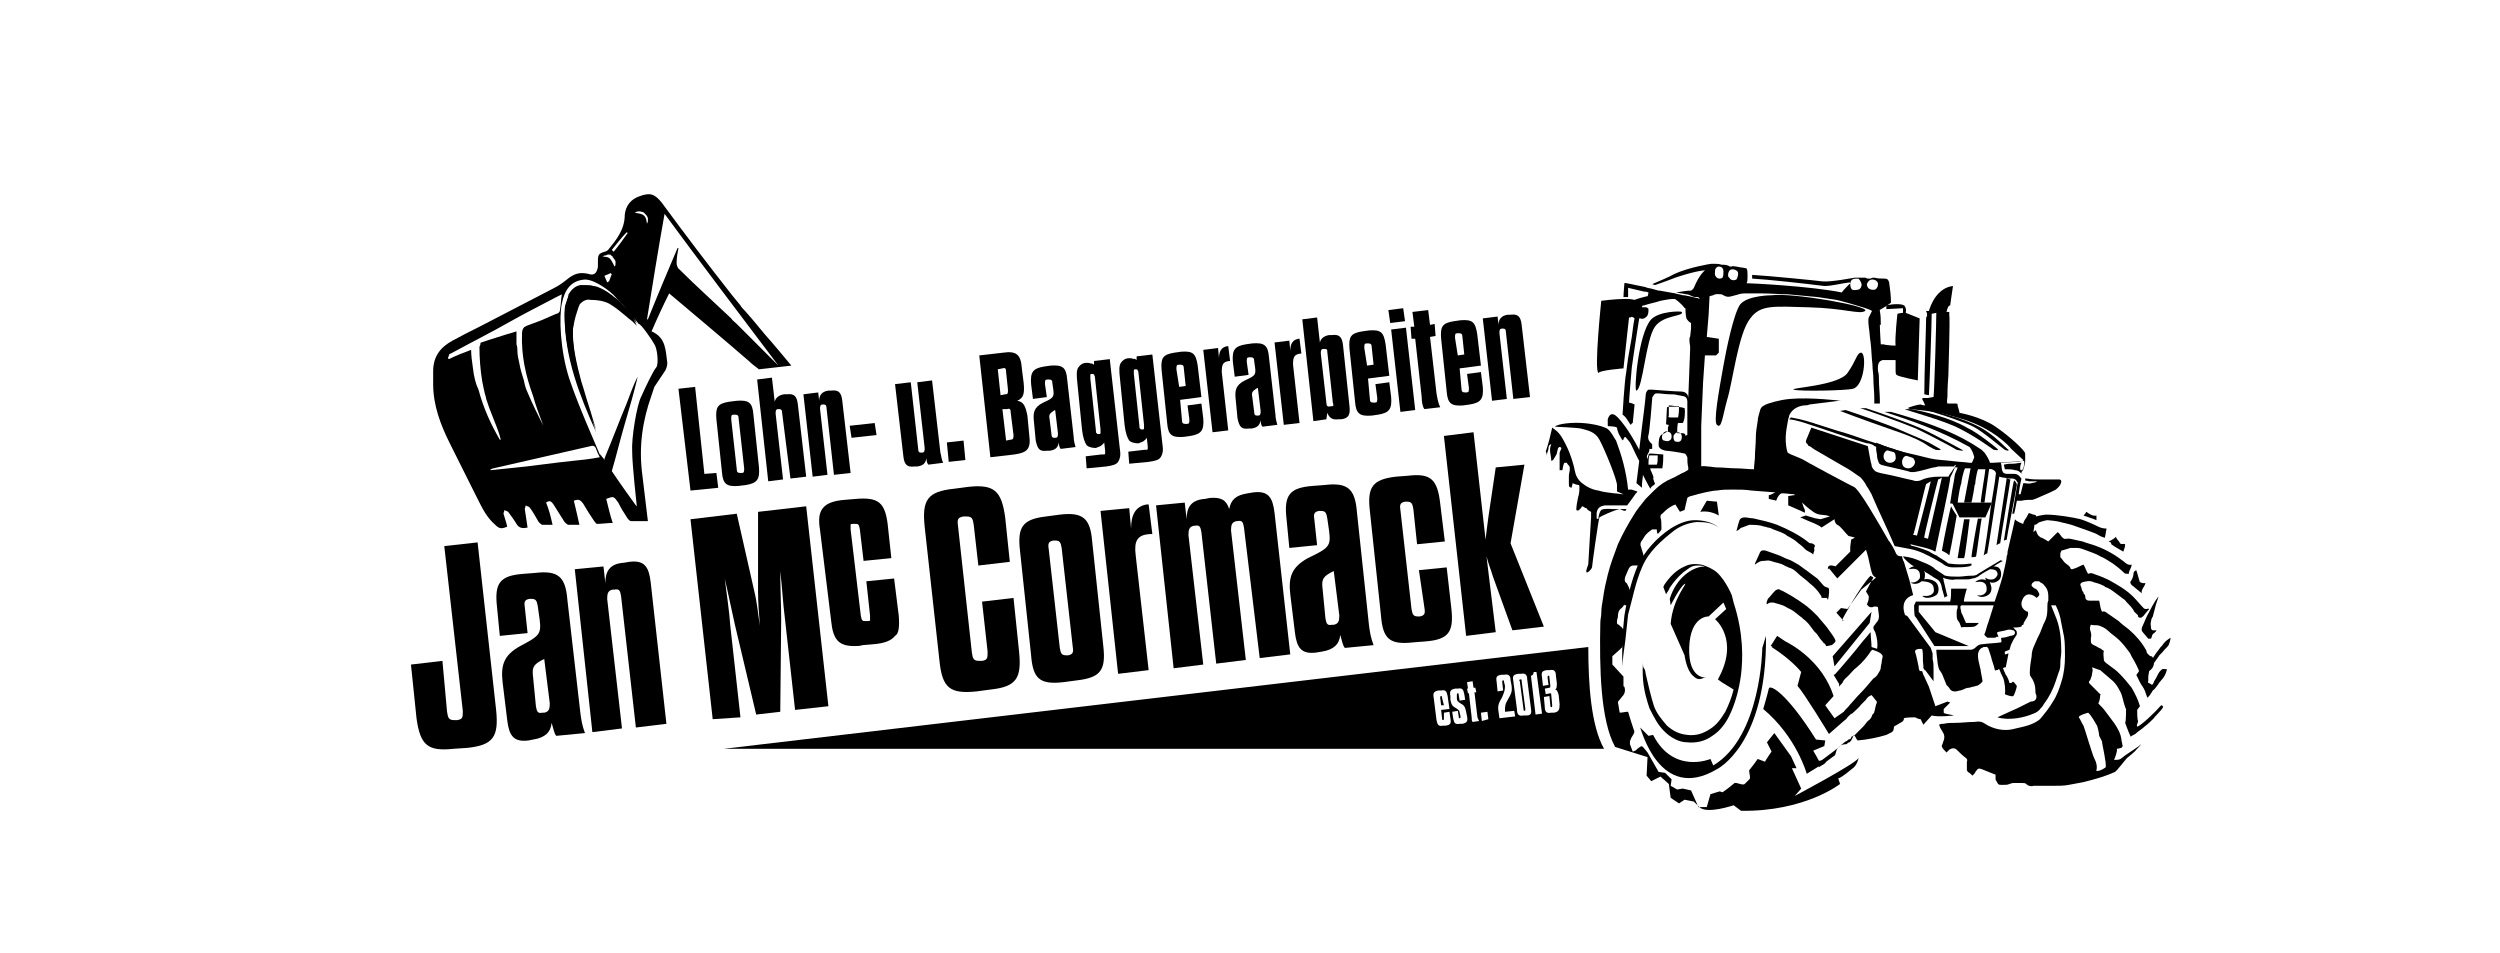 <svg xmlns="http://www.w3.org/2000/svg" xmlns:xlink="http://www.w3.org/1999/xlink" id="Ebene_1" x="0px" y="0px" viewBox="0 0 270.1 103" style="enable-background:new 0 0 270.1 103;" xml:space="preserve"><g>	<path d="M67.1,32.7c-0.2-0.2-0.4-0.4-0.6-0.5c-0.6-0.5-1.2-0.9-1.7-1.1c-0.2-0.1-0.5-0.2-0.7-0.2c-0.3-0.1-0.5-0.1-0.8-0.1  c-0.1,0-0.2,0-0.3,0c-0.1,0-0.2,0-0.3,0c-0.5,0.1-0.9,0.4-1.2,0.9c-0.1,0.1-0.1,0.2-0.1,0.3c-0.1,0.3-0.2,0.6-0.3,0.9  c-0.1,0.3-0.1,0.6-0.1,0.9c0,4.5,1.6,8.6,3.4,12.6c-0.3-0.9-0.5-1.7-0.8-2.6c-0.3-0.9-0.5-1.7-0.8-2.6c-0.5-1.9-1-3.9-0.9-5.9  c0-0.2,0-0.4,0.1-0.6c0.1-0.6,0.3-1.2,0.5-1.8c0-0.1,0.1-0.3,0.2-0.4c0.2-0.3,0.6-0.5,1.1-0.4c0.7,0.1,1.4,0.1,2,0.4  c0.7,0.4,1.3,0.9,2,1.5c0.2,0.2,0.4,0.3,0.6,0.5c0.1,0.1,0.1,0.1,0.2,0.2c0.1,0.1,0.1,0.1,0.2,0.2v0c-0.2-0.5-0.5-1-0.9-1.5  C67.6,33.3,67.3,33,67.1,32.7z"></path>	<path d="M61.1,33c0.1-0.3,0.2-0.6,0.3-0.9c0-0.1,0.1-0.2,0.1-0.3c0.3-0.5,0.7-0.8,1.2-0.9c0.1,0,0.2,0,0.3,0c0.1,0,0.2,0,0.3,0  c0.3,0,0.5,0.1,0.8,0.1c0.3,0.1,0.5,0.1,0.7,0.2c0.5,0.2,1.1,0.6,1.7,1.1c0.2,0.2,0.4,0.3,0.6,0.5c0.3,0.3,0.5,0.6,0.8,0.9  c0.4,0.5,0.7,1,0.9,1.5l0,0c-0.1-0.1-0.1-0.1-0.2-0.2c-0.1-0.1-0.1-0.1-0.2-0.2c-0.2-0.2-0.4-0.3-0.6-0.5c-0.6-0.5-1.3-1.1-2-1.5  c-0.6-0.3-1.3-0.4-2-0.4c-0.4-0.1-0.8,0.1-1.1,0.4c-0.1,0.1-0.1,0.2-0.2,0.4c-0.2,0.6-0.4,1.2-0.5,1.8c0,0.2-0.1,0.4-0.1,0.6  c-0.1,2,0.4,4,0.9,5.9c0.2,0.9,0.5,1.7,0.8,2.6c0.3,0.9,0.5,1.7,0.8,2.6c-1.8-4-3.4-8.1-3.4-12.6C61,33.6,61.1,33.3,61.1,33z"></path>	<path d="M80.9,39C80.9,39,80.9,39,80.9,39C80.9,39.1,80.9,39,80.9,39c0.3,0.3,0.7,0.6,1.1,0.9l3.5-0.4c-0.9-1.1-2.1-2.5-2.1-2.5  c-1-1.1-1.9-2.3-2.9-3.4c-0.2-0.2-0.4-0.4-0.5-0.6c-0.3-0.4-0.6-0.7-0.9-1.1c-2.6-3.3-5.1-6.6-7.6-10c-0.8-1-1.3-1.1-2.4-0.7  c-0.9,0.3-1.5,1-1.6,2c0,1.6-0.9,2.7-1.8,3.8c-0.1,0.1-0.3,0.2-0.4,0.2c-0.6,0.2-0.7,0.3-0.7,1c0,0.2,0,0.4,0,0.6  c-0.1,0.7-0.4,1-1,0.8c-0.8-0.2-1.4-0.1-2.1,0.4c-0.5,0.4-1,0.8-1.6,1.1c-2.7,1.4-5.4,2.8-8.1,4.2c-1,0.5-2,1-2.9,1.5  c-1.3,0.7-2.1,1.7-2.1,3.3c0,0.5,0,0.9,0,1.4c0,2.3,0.8,4.4,1.8,6.4c1,2,2,4,3,6c0.5,1,1,2,1.8,2.7c0.5,0.5,0.7,0.6,1.4,0.3  c-0.1-0.5-0.3-1-0.4-1.4c0-0.1,0.1-0.3,0.1-0.4c0.1,0.1,0.3,0.1,0.4,0.2c0.3,0.4,0.6,0.8,0.9,1.3c0.3,0.5,0.7,0.5,1.2,0.4  c-0.1-0.7-0.2-1.3-0.3-2c0-0.1,0.1-0.3,0.1-0.4c0.1,0.1,0.3,0.1,0.4,0.2c0.4,0.5,0.7,1.1,1,1.6c0.1,0.1,0.3,0.3,0.4,0.3  c0.3,0,0.7,0,1.1,0c-0.2-0.9-0.4-1.7-0.7-2.4c0.4-0.3,0.6-0.1,0.8,0.2c0.4,0.6,0.8,1.3,1.2,1.9c0.1,0.1,0.3,0.3,0.4,0.3  c0.4,0,0.8,0,1.2,0c-0.2-0.9-0.4-1.8-0.6-2.6c0.5-0.2,0.7-0.1,1,0.3c0.4,0.7,0.8,1.3,1.2,1.9c0.1,0.1,0.2,0.3,0.3,0.3  c0.6,0,1.1-0.1,1.7-0.1c-0.3-0.9-0.5-1.8-0.7-2.6c0.8-0.3,0.8-0.3,1.3,0.4c0.3,0.6,0.6,1.1,1,1.7c0.1,0.1,0.2,0.3,0.4,0.3  c0.6,0,1.2,0,1.8,0c-0.2-1.7-0.4-3.4-0.6-5c-0.4-3,0-5.8,1-8.6c0.1-0.3,0.2-0.6,0.3-0.9c0.4-0.6,0.8-1.2,1.2-1.8  c0.1-0.2,0.2-0.5,0.2-0.8c-0.2-1.3-0.1-2.7-1.7-3.4c0.6-1.4,1.2-2.7,1.9-4.1C74.2,33.3,78.6,37,80.9,39z M69.4,22.9  c0.1,0,0.2,0.1,0.3,0.2c0.1,0.1,0.1,0.2,0.2,0.2c0,0.1,0.1,0.2,0.1,0.3c0,0.1,0,0.2,0,0.3c0,0.1-0.1,0.2-0.1,0.3  c-0.1-0.9-0.3-1.1-1.3-1.2C68.8,22.8,69.1,22.8,69.4,22.9z M67.7,25.1c0,0,0.1,0,0.1,0.1l0,0l0,0c-0.5,0.7-1,1.4-1.5,2  c-0.1-0.1-0.1-0.1-0.2-0.2C66.6,26.4,67.1,25.7,67.7,25.1z M65.4,27.6c0.1,0,0.2-0.1,0.3-0.1c0,0,0.1,0,0.1,0c0.1,0,0.2,0,0.2,0.1  c0.1,0,0.2,0.1,0.2,0.2c0,0,0.1,0.1,0.1,0.1c0.1,0.1,0.1,0.2,0.2,0.3c0,0.1,0,0.2,0,0.3c0,0.1,0,0.2-0.1,0.3c-0.5-1-0.5-1-1.3-1.1  C65.3,27.6,65.3,27.6,65.4,27.6z M66.1,29.6c-0.1,0.3-0.2,0.5-0.3,0.8c-0.1,0-0.1,0.1-0.2,0.1c-0.1-0.2-0.2-0.5-0.3-0.7  c0.2-0.1,0.5-0.2,0.7-0.3C66,29.5,66,29.6,66.1,29.6z M51.1,39.8c-0.1-0.7-0.2-1.4-0.2-2c-0.8,0.3-1.6,0.6-2.4,1  c0,0-0.1-0.1-0.1-0.1c0-0.1,0.1-0.2,0.1-0.3c0-0.1,0.1-0.2,0.2-0.2c2.2-1.2,4.4-2.3,6.5-3.5c1.6-0.9,3.2-1.7,4.9-2.6  c0.2-0.1,0.4-0.2,0.6-0.3c-0.1,0.6-0.1,1.1-0.2,1.7c0,0.2-0.2,0.4-0.4,0.4c-0.5,0.2-1.1,0.5-1.6,0.7c-0.5,0.2-1.1,0.4-1.6,0.6  c-0.1,0.1-0.3,0.1-0.3,0.2c-0.1,0.1-0.2,0.3-0.2,0.6c-0.1,2.4,0.4,4.6,1.2,6.8c0.3,1.1,0.7,2.1,1.1,3.2c-0.6-1.2-1.2-2.4-1.7-3.6  c-0.2-0.4-0.3-0.8-0.4-1.3c-0.2-0.6-0.4-1.3-0.5-1.9c-0.1-0.4-0.2-0.9-0.2-1.3c0-0.2,0-0.4-0.1-0.7c0-0.5,0-0.9,0-1.4  c-0.3,0.1-0.6,0.2-1,0.3c-0.6,0.2-1.3,0.4-1.9,0.6c-0.3,0.1-0.6,0.2-0.9,0.3c-0.1,0-0.1,0.1-0.1,0.2c0,0.1-0.1,0.2-0.1,0.3  c0,1.2,0.1,2.5,0.3,3.7c0.1,0.5,0.2,1,0.3,1.4c0.1,0.2,0.1,0.5,0.2,0.7c0.4,1.3,1,2.5,1.4,3.8c0,0.1,0.1,0.3,0.1,0.4  c0,0-0.1,0-0.1,0c-1-1.7-1.8-3.5-2.3-5.4C51.4,41.5,51.2,40.7,51.1,39.8z M61.8,49.8c-2,0.2-3.9,0.5-5.9,0.7  c-1,0.1-1.9,0.2-2.9,0.3c0,0,0-0.1,0-0.1c0.1,0,0.2-0.1,0.3-0.1c3.5-0.8,7-1.6,10.5-2.4c0.3-0.1,0.5,0,0.6,0.3  c0.1,0.3,0.2,0.5,0.4,0.9C63.8,49.6,62.8,49.7,61.8,49.8z M70.7,37.2c0.3,0.4,0.5,2.1,0.2,2.5c-0.3,0.3-1.2,2.2-1.6,3.1  c-0.5,0.9-1.1,4.6-1,6c0,1.4,0.5,5.9,0.5,5.9s0,0-0.1-0.1c0,0,0,0,0,0c-0.3-0.4-1.6-2.2-2.6-3.7c0.5-1.7,0.9-3.4,1.4-5.1  c0.5-1.7,1-3.4,1.4-5.1c-0.5,0.9-0.8,1.9-1.2,2.9c-0.8,1.9-1.5,3.8-2.3,5.7c0,0.1-0.1,0.2-0.1,0.3c0,0,0,0,0,0.1  c-0.1-0.2-0.2-0.3-0.3-0.4c0,0,0,0,0,0c0-0.1-0.1-0.1-0.1-0.1c0,0,0,0,0,0c0-0.1,0-0.1-0.1-0.1c-0.4-1-2.3-5.2-3.3-8.2  c-1-3.1-1.1-6.7-0.8-8.1c0.3-1.5,1-2.5,2.5-2.6c1.1,0,2.8,1.3,3.3,1.9c0.7,0.7,2.4,2.7,2.5,2.9C69.2,34.9,70.5,36.8,70.7,37.2z   M70,34.5c0,0-0.1,0-0.1,0c0.6-3.7,1.2-7.5,1.9-11.4c3.3,4.5,8.6,11.5,12.3,16.4c-0.6-0.6-1.3-1.3-1.6-1.6c0,0,0,0,0,0  c0,0,0,0-0.1-0.1c0,0-0.1-0.1-0.1-0.1c-0.5-0.5-1-1-1.5-1.5c-0.4-0.4-0.8-0.8-1.2-1.2c-0.2-0.2-0.5-0.4-0.6-0.6  c-1.9-1.8-3.8-3.5-5.6-5.3c-0.2-0.1-0.3-0.5-0.3-0.7c0-0.5,0.1-1.1,0.2-1.6c0,0-0.1,0-0.1,0C72.1,29.4,71,32,70,34.5z"></path></g><g>	<g>		<path d="M211.1,77.3c-0.3-0.1-0.6-0.1-0.9-0.2c-0.1,0-0.2-0.1-0.2-0.1l0-0.1l0-0.3l0.7-0.7l-0.3-0.1l-1.3,0.5l-0.7-2.1l-0.5-1.1   c0,0,0,0,0,0c0-0.1-0.1-0.1-0.1-0.2l-0.1-0.3l0,0c0,0,0-0.1-0.1-0.1c-0.1,0-0.1,0-0.2,0c0-0.1-0.1-0.2-0.1-0.3c0,0,0-0.1,0-0.1   c-0.1-0.4-0.2-1.1-0.4-1.7c0-0.1,0.1-0.2,0.1-0.2c0.2-0.1,0.4-0.1,0.6-0.1c0,0,0.1,0.1,0.1,0.1c0.1,0.6,0,1.1,0.1,1.7   c0,0.2,0,0.3,0,0.3l0.1,0.1c0,0,0,0.1,0,0.1c0,0,0,0,0.1,0c0,0,0,0,0,0l0.9,1.2c0,0,0,0,0,0.1c0,0,0,0,0,0l0,0.1l0-1.1   c0,0,0,0,0,0c0-0.1,0-0.3,0-0.4c0-0.4,0-0.7-0.1-1.1l0-0.6l-0.2-0.6l-2.5-3.4l0,0c-0.1-0.1-0.1-0.1-0.2-0.1l-0.1-0.1   c-0.6-1.8,0.9-2.1,0.9-2.1l-0.4-1.6l-0.6-2c-0.1-0.1-0.2-0.5-0.2-0.6c-0.2,0-0.3,0-0.5-0.1c0,0,0-0.1-0.1-0.1   c-0.1-0.2-0.3-0.7-0.7-1.3c0,0,0-0.1-0.1-0.1c0,0,0,0,0,0c-1.2-2.1-3.2-5.6-3.8-5.9c-0.1,0-5.5-2.9-5.6-3   c-0.9-0.4-1.6-0.6-1.6-0.8c-0.4-1.5,0-2.8,0.1-3.5c0-0.1,0.1-0.2,0.1-0.4l0.1-0.2c0.3-0.5,0.8-0.8,1.5-0.9c0.2,0,0.4,0,0.6-0.1   l0,0l3.2-0.4c0.1,0,0.2,0,0.2,0s-3.3-0.4-5.5-0.2c-1.2,0.1-2.4,0.5-2.6,0.6c-0.1,0-0.1,0.1-0.2,0.1c-0.2,0.1-0.3,0.2-0.4,0.4   c-0.1,0.4-0.3,0.9-0.3,1.3c-0.1,0.6-0.2,1.2-0.2,1.8c0,0.7-0.1,1.4-0.1,2.2c0,0.2-0.1,0.8-0.1,1.2c-0.6,0-1.3-0.1-1.9-0.1   c-0.7,0-1.4-0.1-2.1-0.1c-0.3,0-0.7-0.1-1-0.1c-0.6-0.1-1.2,0-1.7,0.2c-0.3,0.1-0.5,0.2-0.8,0.4c-0.5,0.2-0.9,0.5-1.4,0.7   c-0.7,0.3-1.3,0.7-1.9,1.3l-0.9,0.9c-0.5,0.6-1.1,1.4-1.2,1.6c-0.7,1.1-1.3,2.2-1.8,3.3c-0.4,1.1-0.8,2.1-1.1,3.3   c-0.2,0.8-0.4,1.7-0.5,2.5c-0.1,0.6-0.2,1.1-0.2,1.7c0,0.3-0.1,0.6-0.1,1c-0.1,4.8,0,10.5,1.6,13.4c0,0,3.5,1.1,3.5,1.1l-0.1,2   l0.5,0.6l1-0.5l0.9,0.8l0.2,1.5l0.9,0.6l0.6-0.4l1,0.2l0.6,0.6l0,0c0.8,0.8,3.7-0.2,3.7-0.2l0.8,0.6c6.9,0.1,10.7-2.9,10.7-2.9   l-0.2-0.6c0.4-0.1,1.2-0.8,1.7-1.2c0.4-0.4,0.5-1,0.5-1c-0.3,0.6-6.9,4.1-6.9,4.1l0.7-0.8l-1-2.2l0.5,0l-0.6-1.3l-1.8-2.5l-0.8,1   l0.5,1c0,0-0.7,1-0.7,1.1l-0.8-0.3c-0.2,0.3-0.5,0.7-0.9,1.2c-0.1,0.1,0.2,0.9,0,1c-0.2,0.2-0.3,0.3-0.5,0.5   c-0.2,0.2-0.9-0.2-1.1-0.1c-0.7,0.6-1.3,1-1.3,1l-0.3-0.1l-1,0.3l-0.4,1.4l-0.9,0l-0.8-1.8l-0.9-0.2l-0.6,0.1l-0.7-0.4l0.1-0.7   l-0.7-0.7l-0.7-0.1l-1.2-2.1c0,0-0.4-0.5-0.5-0.6c-0.1-0.1-0.2-0.1-0.3,0c-0.2,0.1-0.4,0.3-0.5,0.4c-0.1,0-0.2,0.1-0.3,0.1   c-0.1-0.3-0.2-0.5-0.3-0.8c0-0.1,0-0.2,0-0.3c0.1-0.3,0.2-0.5,0.4-0.8c0.1-0.2,0.1-0.3,0-0.5c-0.2-0.6-0.4-1.2-0.6-1.9   c-0.3,0-0.6,0.1-0.9,0.1c-0.1-0.4-0.1-0.7-0.2-1.1c0,0,0-0.1,0.1-0.2c0.2-0.2,0.3-0.4,0.5-0.6c0.2-0.3,0.2-0.6,0.1-0.9   c-0.1,0-0.1-0.1-0.1-0.2c0-0.3,0-0.6,0-0.9c0,0-1.2-1.3-1.2-1.3l0-0.7l0-0.2l0.9-0.8c0,0,0-0.1,0.1-0.1c0.1-0.1,0.1-0.2,0.2-0.4   c0-0.4,0.1-0.8,0.1-1.2c0-0.2,0-0.4-0.2-0.5c-0.1-0.1-0.1-0.2-0.2-0.2l0,0c-0.1-0.1-0.1-0.1-0.2-0.2c-0.1,0-0.2-0.1-0.2-0.2   c0-0.1,0-0.1,0-0.2c0-0.2,0.1-0.3,0.1-0.5c0-0.4,0.1-0.7,0.4-0.9c0.1-0.1,0.2-0.2,0.3-0.4c0,0,0,0,0,0.1c0.1,0,0.2,0,0.3,0   c0.1-0.4,0.2-0.8,0.3-1.3c0-0.1,0-0.2,0-0.3c0-0.1-0.1-0.2-0.1-0.3c0,0,0,0,0,0l-0.2-0.4c0,0,0-0.1-0.1-0.1   c-0.2-0.2-0.2-0.4-0.1-0.7c0.1-0.2,0.2-0.5,0.3-0.7c0.1-0.3,0.3-0.5,0.6-0.5c0.1,0,0.3,0,0.4,0c0.2,0.1,0.2,0.1,0.4-0.2   c0.1-0.2,0.2-0.4,0.3-0.6c0-0.1,0-0.2,0-0.2c-0.1-0.3-0.2-0.7-0.3-1c-0.1-0.2-0.1-0.5,0.1-0.7c0.1-0.1,0.1-0.2,0.2-0.3   c0.2-0.4,0.5-0.6,0.9-0.9c0.1,0,0.1,0,0.2,0c0.1,0,0.2,0,0.3,0c0,0.1,0,0.3,0.1,0.5c0.2-0.2,0.3-0.3,0.4-0.5c0-0.1,0-0.2,0-0.3   c0-0.3,0-0.7-0.1-1c0-0.2,0-0.3,0.2-0.4c0.3-0.3,0.6-0.6,1-0.8c0.1-0.1,0.3-0.1,0.4-0.2l0.5,0.8l0.5-0.2l0.3-1.3   c0.1-0.1,0.3-0.2,0.4-0.2c1-0.3,2.3-0.6,2.8-0.6c0.6-0.1,1.1-0.1,1.7-0.1c0.7,0,1.4,0,2,0.1c0.1,0,2.4,0.2,2.6,0.2   c-0.2,0.1-0.5,0.3-0.7,0.3c0,0.1,0,0.2,0,0.4c0.3,0.1,0.5,0.1,0.8,0.2c0.1-0.3,0.3-0.7,0.6-0.8c0.5,0,1,0.1,1.3,0.1   c0.1,0,0.1,0.1,0.1,0.1c-0.2,0-0.6,0.1-0.7,0.1c0,0,0,0.9,0,1c0.2,0.1,1.4,0.6,1.8,0.8c0,0,0-0.2,0-0.3c0,0-0.2-0.4-0.3-0.8   c0.6,0.6,1.2,1,1.2,1c0.7,0.5,1.1,0.2,1.8,0.5c-0.3,0.1-1,0.3-1,0.3l-0.6-0.1l-1-0.3l-0.6,0.2l0.9,0.4c0,0,1.1,0.4,1.4,0.7   l1.4-0.9c0,0.2,0.1,0.5,0.3,0.6c0.4,0.2,0.7,0.7,1.2,1.2c0.3,0.1,0.5,0.1,0.7,0.2l-0.4,0.2l-0.1,0.8l0,0.5l-1.6,1.6   c0,0-0.7-0.3-0.8,0.1c-0.1,0.4,0.1,0.1,0.1,0.1l0.9,1.1l2.7-2.7l0.4-0.4c0.4,1.1,0.5,2.5,0.8,2.8c0.1,0.1,0.2,0.2,0.3,0.2   l-1.6,1.3l-1.5,2.1l-0.7-0.1l-0.5,0.5l0.8,0.9L199,67c0,0,1.9-3.6,3.1-4.8c0.1,0.1,0.2,0.1,0.3,0.2l-0.8,1.5l0.3,0.5   c0,0.1,0,0.2,0,0.2c0,0.2-0.1,0.5-0.2,0.7c0,0,0,0,0,0c0.1,0.1,0.2,0.3,0.4,0.3c0.1,0,0.1,0,0.2,0c0.2-0.1,0.4-0.1,0.6,0l0,0   c0,0.3,0.1,0.7,0.1,1c0,0.3-0.1,0.5-0.3,0.7c-0.1,0.2-0.3,0.3-0.3,0.5c0,0.2,0.1,0.3,0.2,0.5c0.2,0.6,0.3,1.2,0.2,1.8   c-0.2-0.1-0.4-0.1-0.6-0.2c0-0.5-0.1-1.1-0.1-1.6c0,0-0.1,0.1-0.1,0.1c-0.3,0.4-0.7,0.8-1,1.2c-0.2,0.3-2.4,2.9-2.7,3.2   c-0.1,0.1-0.1,0.1-0.2,0.1c0.2,0.3,0.4,0.7,0.6,1c0,0.1,0,0.2,0,0.3c0.1-0.2,0.3-0.3,0.4-0.5c0.1-0.3,0.4-0.5,0.6-0.7   c0.3-0.3,0.6-0.7,0.9-0.9c0.6-0.5,1.1-1.1,1.5-1.7c0-0.1,0.1-0.1,0.2-0.2c0.3,0.1,0.6,0.2,0.9,0.4c0.1,0.1,0.2,0.2,0.2,0.3   c0,0.2-0.1,0.4-0.1,0.6c0,0.2-0.1,0.4-0.1,0.6c0,0.3-0.2,0.5-0.3,0.7c-0.1,0.2-0.3,0.4-0.5,0.5c-0.5,0.6-1,1.2-1.6,1.8   c-0.3,0.3-0.6,0.7-0.9,1c-0.2,0.3-0.5,0.5-0.7,0.8l-1,0.7l-1-1.4l0.9-1c-1.2-3.7-4.4-5.5-5.2-5.9c-0.9-0.6-0.9-0.6-0.9-0.6   l-0.7,1.1c0,0,0.1,0,0.2,0.1l-0.1,0c2.2,1.4,3.2,2.7,3.2,2.7l-0.4,1.5c0.8,0.9,3.4,5.2,3.4,5.2l1.6-1.4c0,0,0,0,0,0   c0.1-0.1,0.3-0.2,0.4-0.4l0.2-0.2l0,0c0.1-0.1,0.2-0.2,0.3-0.2c0.3-0.3,0.7-0.6,1-1c0.1-0.1,0.3-0.3,0.4-0.4c0,0,0.1-0.1,0.1-0.1   c0.1-0.2,0.3-0.4,0.6-0.5c0.2,0.2,0.3,0.4,0.5,0.6c0.1,0.1,0.1,0.2,0,0.4c-0.1,0.3-0.1,0.5-0.2,0.8c0,0.1-0.1,0.2-0.1,0.2   c0,0-0.1,0.1-0.1,0.1c-0.1,0.3-0.2,0.5-0.5,0.7c-0.2,0.2-0.3,0.4-0.5,0.6c-0.3,0.3-0.7,0.7-1,1c0,0-0.1,0-0.1,0   c0,0.1-0.2,0-0.2,0.2c0,0.1-0.2,0.2-0.3,0.2c-0.1,0.1-0.2,0.2-0.3,0.2c-0.4,0.3-0.8,0.7-1.2,1c-0.4,0.3-0.8,0.6-1.2,0.9   c-0.1,0.1-0.3,0.2-0.5,0.2c0.1,0.1-0.6-1.1-0.6-1.1l1.2-0.5l0.1-0.6l-1-0.1c-3.2-5.1-5-6-5.1-5.5c-0.1,0.5-0.6,2.2-0.6,2.2   c3.6,3,4.7,7,4.7,7l1.3-0.8c0,0,0,0.1,0,0.1c0.1-0.1,0.2-0.1,0.3-0.2c0.2-0.1,0.4-0.2,0.5-0.4c0.3-0.2,0.5-0.4,0.8-0.6   c0.1,0,0.1-0.1,0.2-0.2c0-0.1,0.1-0.3,0.1-0.4c0.2-0.5,0.6-0.7,1.1-0.7c0.1-0.1,0.2-0.2,0.3-0.2c0.2-0.1,0.3-0.4,0.4-0.6   c0-0.1,0.1-0.1,0.1-0.2c0.2,0.2,0.2,0.4,0.4,0.6c1.1-0.1,2.1-0.3,3.1-0.6c0.2-0.1,0.4-0.2,0.6-0.3c0.1-0.1,0.2-0.2,0.2-0.4   c0-0.2,0.1-0.3,0.2-0.3c0.2-0.1,0.3-0.2,0.5-0.3c0.2-0.1,0.4-0.2,0.4-0.5c0.2-0.1,1.1-0.1,1.2-0.1c0,0,0,0,0,0   c0.2,0.1,0.4,0.2,0.6,0.2l0.3,0.6l0.9-1C209.4,77.5,211.1,77.3,211.1,77.3C211.1,77.3,211.1,77.3,211.1,77.3z"></path>		<path d="M222.7,52c0-0.1-0.1-0.2-0.2-0.2c-0.1,0-0.2,0-0.3,0c-0.6,0-1.3,0-1.9,0c-0.4,0-0.8,0-1.3-0.1c-0.1,0,0,0-0.2,0   c0,0,0,0.2,0,0.2c0.2,0.1,0.2,0,0.4,0.1c0.2,0,0.4,0,0.6,0c0.2,0,0.1,0,0.3,0c-0.3,0.2-0.3,0.1-0.6,0.2c-0.3,0.1-0.6,0-0.9,0   c-0.1,0.4-0.2,0.8-0.3,1.2c0,0-0.1,0-0.2,0c0.1-0.9,0.3-1.7,0.3-1.7c0,0-0.1-0.1-0.1-0.1c-0.1-0.2-0.4-0.4-0.6-0.4   c-0.3,0-0.6,0-0.9,0c-0.1,0-0.4-0.1-0.4-0.2c-0.2-0.3-0.1-0.6-0.2-0.9c0,0,0-0.1-0.1-0.1c0.2,0,1.5-0.1,2-0.1c0.1,0,0.1,0,0.2-0.1   c0.1,0,0.4,0,0.4,0c0,0.2,0,1.1-0.4,1c-0.1-0.3,0-0.6,0.1-0.8c-0.3,0-0.6,0.1-0.9,0.1c-0.3,0-0.6,0-1,0.1c0,0.2,0.1,0.3,0.1,0.5   c0.1,0,0.1,0,0.2,0c0.3,0,0.6,0,0.9,0.1c0.3,0,0.6,0.2,0.7,0.4c0-0.1,0-0.1,0-0.2c0.3-0.3,0.3-0.7,0.4-1.1c0-0.1,0-0.2,0-0.2   c0,0,0-0.5,0-0.5c0,0,0,0,0,0c0,0,0-0.1,0-0.2c0-0.3-1.6-1.8-3.2-2.9c-1.6-1.1-3.9-1.5-3.9-1.5c0,0,0,0,0,0c0-0.2-0.2-0.7-0.2-0.8   c0-0.2,0-0.2-0.3-0.2c0,0-0.4,0-0.8,0c-0.1-0.2,0-0.6,0-0.7c0,0,0,0,0,0c0-0.2,0-1.1,0.1-2.3c0,0,0.2-6.4,0.1-6.5l0-0.4   c-0.2,0-0.3,0-0.3,0c0.1-0.4,0.2-0.7,0.4-0.7c0,0,0.1-0.8,0.3-2.1c-1.7,0.2-2.4,2-2.6,2.7l-0.3,0c0,0.1,0.1,0.2,0.1,0.3v0.1   c0,0.1,0,0.2-0.1,0.3c0,0.9-0.2,6.3-0.2,8.3l0.5,0.1c0.1-1.8,0.3-7.9,0.3-8.8c0.1,0,0.4-0.1,0.5-0.1c0,0.9-0.2,8.2-0.3,9.1   c-0.2,0-0.5,0.1-0.6,0.1l-0.6,0c0,0.1,0,0.2,0,0.2c0.1,0.1,0.2,0.4,0.3,0.6c-0.3,0-0.5-0.1-0.5-0.1c-0.3,0-1.3,0.3-1.4,0.4   c0.1,0,0.2,0.1,0.3,0.1c1,0.1,2,0.2,3.1,0.4c0.6,0.1,1.5,0.4,2.6,0.7c3.2,1,5,2.9,5.2,3.2c0.3,0.3,1.2,1.1,1.3,1.2   c0,0-0.1,0.1-0.1,0.1c-0.4,0.1-1.7,0.1-3.2,0.2c0,0-0.1,0-0.3,0c-0.2-0.6-0.6-1.1-0.6-1.1l-0.3-0.3c-0.6-0.4-1.1-0.7-1.1-0.7   c-2.3-1.4-5.5-2.5-8.7-3.4c-0.2,0-0.5,0-0.7,0c2.7,0.9,5.8,1.9,9.2,3.8c0.3,0.4,0.4,0.7,0.5,1.1c-0.1,0.2-0.2,0.6-0.3,0.6   c-0.1,0-0.1,0-0.2,0c-0.7-0.1-1.4-0.1-2-0.2c-0.8-0.1-1.6-0.1-2.4-0.3c-0.8-0.2-1.6-0.4-2.5-0.6c-0.4-0.1-0.9-0.2-1.3-0.4   c-0.8-0.2-1.5-0.5-2.2-0.7c-1-0.3-2-0.7-3-1c-1.1-0.3-2.2-0.7-3.2-1c-0.1,0-0.2-0.1-0.3-0.1l0,0c0,0-1.2-0.4-2.4-0.6l-0.2,0.2   c0.9,0.1,2,0.5,2,0.5l0,0c0.4,0.1,6.4,2.2,6.5,2.1c0.2,0,0.7,0.2,0.7,0.3c0.9,0.3,1.8,0.6,2.7,0.8c0.9,0.3,1.8,0.6,2.8,0.8   c0.5,0.1,1.1,0.2,1.6,0.2c0.3,0,0.6,0.1,0.9,0.1c0.3,0,0.5,0.1,0.7,0.1c0,0,0.1,0,0.1,0.1c-0.1,0.2-0.3,0.4-0.4,0.6   c-0.1,0.1-0.3,0.4-0.4,0.6c-0.3,0-0.7,0-1,0c-0.7,0-1.4,0.1-2,0.4c-0.3,0.1-0.6,0.1-0.8,0c-1-0.2-2-0.5-3.1-0.7   c-0.5-0.1-1-0.2-1.1-0.4c-0.1-0.1-0.3-0.3-0.3-0.6c-0.1-0.3-0.2-0.9-0.2-0.9c-0.1-0.6-0.2-1.1-0.2-1.1l-6.1-2l-0.5,1.2   c0,0-0.2,0.4,0,0.5c0,0,0,0,0.1,0.1c0,0.1,0.1,0.2,0.2,0.2c0.2,0.1,0.4,0.3,0.6,0.4c1,0.6,2.1,1.2,3.1,1.8   c0.6,0.3,1.1,0.7,1.7,1.1c0.2,0.1,0.7,0.8,0.7,0.9c0.2,0.3,0.4,0.6,0.6,1c0,0,0,0,0,0c0.8,1.9,1.7,3.7,2.5,5.6   c0.5,0.1,1.1,0.2,1.6,0.3c1.1,0.2,2,0.7,2.9,1.2c0.3,0.2,0.6,0.3,0.8,0.5c0.3,0.2,0.6,0.3,1,0.3c0.6,0,1.2,0,1.7-0.1   c0.1,0,0.2-0.1,0.3-0.1c0,0,0-0.1,0-0.2c-0.1,0-0.1,0-0.2,0c-0.7,0.1-1.4,0.1-2.1,0c-0.1,0-0.2,0-0.3-0.1   c-0.4-0.3-0.8-0.5-1.2-0.8c-0.1,0-0.6-0.3-0.6-0.3c-0.2-0.2-1.5-0.6-1.9-0.7c-0.2,0-0.3-0.1-0.3-0.2c0.7,0.2,2,0.4,2.7,0.8   c0.1-0.6,1.7-7.9,1.6-8c0,0,0.5-1,0.5-1.1c0.1,0,0.2,0,0.3,0c0,0.1-0.3,0.7-0.3,0.8c-0.1,0.8-0.3,1.6-0.4,2.4   c0,0.1-0.1,0.5-0.1,0.7c0,0,0.8,0,0.8,0c0-0.2,0.1-0.8,0.1-0.8c0-0.1,0.2-1.2,0.3-1.4c0-0.2,0.2-1.2,0.4-1.6c0.2,0,0.4,0,0.6,0   c-0.2,1-0.7,3.7-0.7,3.7c0,0,0.8,0,0.8,0c0-0.2,0.1-0.3,0.1-0.5c0,0,0.2-1,0.2-1.1c0,0,0-0.3,0.1-0.4c0-0.3,0.2-1.4,0.3-1.6   c0.1,0,0.6,0,0.8,0c0,0.3-0.5,3.1-0.5,3.6c0,0,0.4,0,0.4,0c0-0.1,0.4-2.8,0.5-3.6c0.2-0.1,0.5,0.1,0.5,0.1   c0.2,0.1,0.3,0.3,0.2,0.6c0,0.5-0.6,3.6-0.6,4.1c-0.1,0.6-0.6,4.5-0.7,4.5c0.1,0,0.2-0.2,0.4-0.2c0.1-0.4,1.1-7,1.3-8.3   c0,0,0,0,0,0c0,0,0.4,0.1,0.4,0.1c0.1,0,0.3,0,0.4,0.1c0.2,0,0.4,0,0.6,0c0.2,0,0.4,0.1,0.5,0.3c0,0.1,0.1,0.1,0.1,0.1   c-0.2,0.9-0.4,2.5-0.6,3.4c0,0,0.2,0,0.2,0c0.1-0.3,0.2-0.9,0.3-1.4c0.1,0,0.2,0,0.2,0c0.1,0,0.2,0,0.3,0c0.4-0.1,0.8-0.1,1.2-0.1   c0.1,0,0.2-0.1,0.3-0.1c0.5-0.2,1.1-0.5,1.6-0.7c0.2-0.1,0.4-0.2,0.6-0.3C222.6,52.5,222.7,52.2,222.7,52z M206.7,57.8   c0.1-0.1,1.3-5.3,1.4-5.5c0,0,0.5-0.3,0.5-0.3c0,0.1-1.3,5.2-1.5,5.9C207.1,57.8,206.7,57.8,206.7,57.8z M208.3,58.2   c-0.1,0-0.3-0.1-0.4-0.1c-0.1,0,1.4-6,1.5-6.3c0.1,0,0.4-0.2,0.4-0.2C209.8,51.7,208.3,58.2,208.3,58.2z"></path>	</g>	<path d="M209.8,59.5c0.2,0.1,0.2,0.1,0.4,0.2c0.2,0.1,0.4,0.3,0.4,0.3c0.2-0.8,0.8-4.3,0.8-4.3c0,0-0.6-0.9-0.6-1  C210.7,54.9,210,58.3,209.8,59.5z"></path>	<path d="M190.9,65.3c0.1-0.1,0.3-0.2,0.4-0.2c0.1,0,0.2,0,0.3,0c0.4,0.1,0.7,0.2,1,0.3c0.3,0.1,0.5,0.3,0.8,0.4  c0.4,0.2,0.7,0.5,1.1,0.8c0.2,0.1,0.3,0.3,0.5,0.4c0.1,0.1,0.3,0.3,0.4,0.4c0.2,0.3,0.4,0.5,0.6,0.8c0.1,0.1,0.2,0.2,0.3,0.3  c0.2,0.3,0.4,0.6,0.6,0.8c0.1,0.1,0.1,0.2,0.2,0.2c0.1,0.1,0.1,0.1,0.2,0.3c0.3,0,0.4-0.1,0.6-0.1c0,0,0.3-0.2,0.4-0.4  c0.1-0.2-0.7-1.2-0.9-1.5c-0.3-0.4-0.7-0.8-1-1.2c-0.5-0.5-1-1-1.6-1.4c-0.7-0.5-1.5-1-2.3-1.4c-0.1,0-0.2-0.1-0.2-0.1  c-0.2-0.1-0.3,0-0.5,0.1c-0.3,0.3-0.5,0.6-0.8,0.9C190.9,65,190.8,65.1,190.9,65.3z"></path>	<path d="M189.6,61c0.3-0.2,0.5-0.4,0.9-0.4c0.3,0,0.5-0.1,0.8,0c0.5,0.2,1,0.2,1.5,0.5c0.1,0.1,0.3,0.1,0.4,0.2  c0.4,0.1,0.7,0.3,1,0.6c0.4,0.4,0.9,0.7,1.3,1.1c0.5,0.4,0.9,0.8,1.2,1.3c0.1,0.1,0.1,0.2,0.1,0.3c0.2,0,0.4,0,0.6,0  c0,0.1,0,0.1,0.1,0.2c0.1-0.4,0.2-1.3,0-1.3c-0.1,0-0.2-0.1-0.3-0.1c-0.2-0.1-0.3-0.3-0.5-0.5c-0.2-0.2-0.3-0.4-0.5-0.5  c-0.3-0.2-0.5-0.4-0.8-0.6c-0.4-0.3-0.7-0.5-1.1-0.8c-0.4-0.2-0.8-0.5-1.2-0.6c-0.3-0.1-0.6-0.3-0.9-0.4c-0.5-0.2-0.9-0.3-1.4-0.5  c-0.4-0.1-0.6,0-0.7,0.3c-0.2,0.4-0.3,0.7-0.5,1.1C189.6,60.8,189.6,60.8,189.6,61z"></path>	<path d="M187.6,57.4c0.1-0.1,0.2-0.1,0.3-0.2c0.1-0.1,0.2-0.2,0.3-0.2c0.3-0.1,0.5-0.2,0.8-0.3c0.4,0,0.8,0,1.3,0.1  c0.2,0.1,0.5,0.1,0.7,0.2c0.2,0,0.4,0.1,0.6,0.2c0.3,0.1,0.5,0.2,0.8,0.3c0.2,0.1,0.5,0.2,0.7,0.4c0.4,0.2,0.9,0.5,1.2,0.8  c0.3,0.2,0.6,0.5,0.8,0.7c0.1,0.1,0.6,0.3,0.8,0.5c0-0.2,0.2-0.4,0.1-0.6c0-0.1,0-0.2,0.1-0.3c0-0.1-0.2-0.3-0.4-0.3  c-0.1,0-0.2,0-0.3-0.1c-1-0.8-2.2-1.4-3.4-1.9c-0.8-0.3-1.7-0.5-2.6-0.7c-0.3,0-0.6-0.1-0.9-0.1c-0.3,0-0.5,0.1-0.6,0.4  C187.8,56.6,187.7,57,187.6,57.4z"></path>	<path d="M212.8,56.1c-0.1,0-0.5,0-0.6,0c0,0.1-0.7,4.1-0.7,4.2c0.3,0,0.5,0,0.7,0C212.3,60.2,212.7,56.9,212.8,56.1z"></path>	<path d="M232.1,69c0.1,0,0.2,0,0.3,0c0.1-0.2,0.1-0.4,0.2-0.5c0.1-0.1,0.3-0.2,0.4-0.4c-0.1,0-0.2,0-0.3,0c-0.2,0-0.2,0-0.3-0.2  c0-0.3-0.1-0.5,0-0.8c0-0.1,0.1-0.4,0.2-0.5c0-0.1,0.3-1.1,0.3-1.2c0.1-0.3,0.2-0.6,0.3-0.9c0,0-0.1,0-0.1,0.1  c-0.3,0.3-0.9,1.5-1,1.7c-0.1,0.1-0.5,1.1-0.6,1.3c-0.1,0.2-0.2,0.5,0,0.7C231.7,68.5,231.9,68.8,232.1,69z"></path>	<polygon points="210.8,51 210.8,51 210.8,51  "></polygon>	<path d="M231.4,64.1c-0.1-0.4,0.3-0.7,0.4-1.1c-0.1,0-0.2,0-0.3,0c-0.1,0-0.2-0.1-0.3-0.1c-0.1-0.2-0.3-1.1-0.4-1.3  c-0.2,0.1-0.3,0.2-0.3,0.4c0,0.3-0.2,0.7-0.3,0.8c-0.1,0.1,0,0.3,0.1,0.4C230.7,63.5,231,63.8,231.4,64.1z"></path>	<path d="M213.7,56c-0.1,0.4-0.7,3.8-0.7,4.2c0,0,0.5,0,0.5-0.1c0.1-0.5,0.5-3.6,0.6-4.1C214.1,56,213.8,56.1,213.7,56z"></path>	<path d="M217.2,51.8c-0.1,0-0.3-0.1-0.4-0.1c0,0.1-1.1,7.1-1.1,7.2c0,0,0.3-0.2,0.4-0.2C216.2,57.9,217.2,52,217.2,51.8z"></path>	<path d="M228.1,58.8c0.4,0.3,0.8,0.5,1.3,0.8c0.1-0.3,0.2-0.5,0.2-0.8c-0.2-0.1-0.5,0.1-0.6-0.2c-0.1-0.2-0.3-0.3-0.4-0.6  c-0.1,0.1-0.2,0.2-0.4,0.3c-0.1,0.1-0.2,0.1-0.4,0.2c0.1,0,0.2,0.1,0.2,0.1C228.1,58.6,228.1,58.7,228.1,58.8z"></path>	<path d="M217.6,51.9c-0.1,0.1-1.1,6.4-1.1,6.5c0,0,0.3-0.1,0.3-0.1c0-0.2,0.9-4.7,1.1-5.9C217.9,52.1,217.6,51.9,217.6,51.9z"></path>	<path d="M207,46.3c1.1,0.5,4.1,2.1,4.4,2.3c0,0,1,0.2,0.6,0c-0.2-0.1-3.1-1.7-4.2-2.2c-1.5-0.7-4.7-1.8-6.2-2.3c0,0-0.7,0-0.7,0  C200.9,44,206.1,45.9,207,46.3z"></path>	<path d="M211.7,46.3c1.8,0.9,3.4,2.1,3.7,2.3c-0.3-0.1,0.7,0.2,0.4-0.1c-0.2-0.2-2.2-1.8-3.3-2.3c-1.7-1-4.4-1.7-6-2  c0,0-0.7,0-0.7,0C205.8,44.3,210,45.4,211.7,46.3z"></path>	<path d="M213.2,46.1c1,0.5,3.1,2.3,3.4,2.5c0,0,0.5,0.2,0.4,0c-0.2-0.1-1.6-1.7-3.2-2.5c-1.5-0.8-3.7-1.4-5.2-1.8  c-0.2,0-0.6,0-0.6,0C208,44.2,212.3,45.6,213.2,46.1z"></path>	<path d="M226.5,56.2c0-0.2,0-0.3,0-0.5c-0.4,0.1-0.8-0.2-1.1-0.4c-0.1,0.2-0.2,0.3-0.3,0.4C225.4,55.8,226.3,56.1,226.5,56.2z"></path>	<path d="M175.8,65.5c0-0.1,0-0.1,0-0.2c0,0,0,0,0,0C175.8,65.3,175.8,65.4,175.8,65.5C175.8,65.4,175.8,65.5,175.8,65.5z"></path>	<path d="M174.2,67.3c-0.1,0-0.1-0.1-0.2-0.1C174.1,67.3,174.1,67.3,174.2,67.3C174.2,67.3,174.2,67.3,174.2,67.3z"></path>	<path d="M228.6,57.8C228.6,57.8,228.6,57.8,228.6,57.8C228.6,57.8,228.6,57.8,228.6,57.8z"></path>	<path d="M175.4,63.4c0-0.1-0.1-0.3-0.2-0.4C175.3,63.2,175.4,63.3,175.4,63.4z"></path>	<polygon points="198.2,72 202,67.3 202.2,66.1 198,70.9  "></polygon>	<g>		<path d="M210.8,49.9c-0.5,0-1,0-1.5-0.1c-0.6-0.1-1.2-0.2-1.8-0.4c-0.7-0.2-1.5-0.4-2.3-0.7c-0.8-0.2-1.6-0.5-2.3-0.8   c-0.1,0-0.1,0-0.2-0.1c0,0.3,0,0.5,0,0.7c0,0.3,0.1,0.5,0.1,0.8c0,0.2,0.1,0.5,0.2,0.7c0,0.1,0.1,0.1,0.2,0.2   c0.2,0.1,3.1,0.7,3.2,0.8c0.1,0,0.2,0,0.4,0c0.2,0,1.4-0.3,1.7-0.4c0.3-0.1,0.6-0.1,0.9-0.2c0.5,0,1.1,0,1.7,0   c0.1-0.1,0.2-0.3,0.3-0.5C211,49.9,210.9,49.9,210.8,49.9z M204.2,50c-0.4,0-0.7-0.3-0.7-0.7c0-0.4,0.3-0.7,0.6-0.7   c0.4,0,0.7,0.3,0.7,0.7C204.9,49.7,204.6,50,204.2,50z M206.2,50.6c-0.4,0-0.7-0.2-0.7-0.7c0-0.4,0.3-0.7,0.6-0.7   c0.4,0,0.7,0.3,0.8,0.7C206.9,50.3,206.5,50.6,206.2,50.6z"></path>	</g>	<polygon points="210.9,54.3 211.7,55.9 214.5,55.9 215.2,54.3  "></polygon>	<polygon points="189.8,44.3 189.8,44.3 189.8,44.3  "></polygon>	<path d="M191.4,31.9c0,0-2.6,0-3.4,1c-0.7,1-1.5,4.9-1.8,6.6c-0.5,2.8-1.1,6.1-0.7,6.4c0.5,0.5,0.6-0.9,1.1-2.7  c0.6-1.9,1.2-7.2,2.5-8.8c1.1-1.5,2.5-1.3,6.3-1.2c3.9,0.1,5.5,0.8,6.1,0.4C202.2,33.1,193.7,31.6,191.4,31.9z"></path>	<path d="M178.4,34.5c-1.4,1.5-1.9,7.8-1.6,7.7c0.7-0.2,1-5.5,2-6.9c0.9-1.3,3.2-1.1,2.9-1.6C181.6,33.6,179.3,33.6,178.4,34.5z"></path>	<path d="M201.1,38.1c-0.5,0-0.5,0.8-1.5,2.2s-6.4,1.6-5.8,1.8s5.7,0.1,6.4-0.1C201.4,41.7,201.7,38.3,201.1,38.1z"></path>	<path d="M185.5,83.1c0,0,5.4-2.6,5.3-14.4l-0.4,1.3c0,0-0.1,9.6-5.3,12.7l-0.3-0.7c0,0-4,1.7-6.2-2.6l-0.5,0.1l-0.9-0.9  C177.3,78.7,179.3,86.8,185.5,83.1z"></path>	<path d="M179.8,79c0.7,0.7,1.6,1.2,2.5,1.2c0.9,0.1,1.9-0.1,2.7-0.7c0.8-0.5,1.4-1.3,1.8-2.1c0.7-1.4,1.1-3,1.3-4.5  c0.2-1.7,0.3-4.4-0.8-7.8l-0.2-0.8c0,0-0.9-2.2-2.1-2.8c0,0,0,0,0,0c-0.3-0.2-1.1-0.5-1.2-0.5c-0.6-0.1-1.2-0.1-1.8,0.2  c-0.9,0.4-1.6,1.1-2.2,2c0,0.1-0.1,0.2-0.1,0.2l0.3,0.8c0,0,0,0,0,0c0.1-0.2,0.3-0.4,0.4-0.7c0.4-0.6,0.9-1.2,1.5-1.7  c0.6-0.4,0.8-0.7,1.5-0.7c0,0,0.6,0,0.8,0.1c-1.3,0-3.1,1.2-3.8,3.5l0.1,0.7c0,0,1-2,1.5-2.3c0.5-0.3-1.3,1.5-1.5,4.3l1.5,3.4  c0,0,0.2,1.6,0.9,2.2c0.7,0.7,0.9,0.2,1.5,0.2c0,0-2,0.3-1.9-3.2c0.1-3.5,2.1-3.4,2.1-3.4l1.6-1.5l0.3,0.7l-1.2,1.1  c0,0,2.7,2.2,0.3,6.5l0.4,0.3l1.3,0.8c-0.2,0.8-0.5,1.6-0.9,2.4c-0.5,0.8-0.9,1.4-1.7,1.9c-0.8,0.5-1.5,0.7-2.4,0.6  c-0.9-0.1-1.5-0.4-2.2-1c-0.6-0.7-1.1-1.3-1.4-2.1c-0.3-0.9-0.7-2.6-0.9-3.5c-0.1-0.9-0.3-0.3-0.3-1.2c-0.1,1.9,0.1,3.1,0.7,4.9  C178.7,77.5,179.1,78.3,179.8,79z"></path>	<path d="M177.4,61.3c0.7-1.7,2.1-2.9,3.5-4c0.7-0.5,1.5-0.8,2.4-0.9c1.1,0,1.7,0.1,2.4,0.6c-0.7-0.6-1.7-0.8-2.6-0.8  c-0.9,0-1.8,0.4-2.6,0.9c-1.5,1-2.8,2.4-3.6,4.1c-0.7,1.7-1.1,3.5-1.4,5.3c-0.2,1.8-0.3,3.6-0.2,5.5c0-0.9,0.2-1.9,0.3-2.8  c0.1-0.9,0.2-1.9,0.3-2.8C176.4,64.6,176.7,62.9,177.4,61.3z"></path>	<path d="M185.7,55.7l-0.2-1.5l-1.1-0.1l-0.7,1.2C184.8,55.1,185.7,55.7,185.7,55.7z"></path>	<path d="M175.4,39.8c0,0,0.6-5.5,0.6-5.5l0.2,0c0-0.1,0.2-0.1,0.4,0.1c-0.1,0.4-0.2,1.2-0.3,2l-0.4,2.3c-0.1,0.8-0.2,1.4-0.2,1.5  c-0.2,1-0.4,4.6-0.4,4.6c0.4,0.2,0.8,1.1,0.9,1.1c0,0,0.1-0.2,0.2-0.2c0-0.1,0.2-1.8,0.2-2c0,0-0.4-0.2-0.6-0.2  c0-0.4,0.3-3.8,0.3-3.8l0.2-1.4c0.2-1.3,0.4-2.7,0.6-3.9c0.1,0,0.1,0,0.1,0c0.3,0.1,0.5,0,0.7-0.2c0.2-0.2,0.2-0.5,0.2-0.8  c0-0.1-0.2-0.2-0.3-0.2c-0.1,0-0.2,0-0.4,0c0-0.2,0.1-0.2,0.2-0.2c0.6-0.2,1.2-0.3,1.8-0.5c0.5-0.1,1-0.2,1.4-0.2  c0.1,0,0.2,0,0.3,0.1c0.3,0.2,0.9,0.8,0.9,0.9c0-0.1,0.1,0,0.1,0.1c0,0,0,0,0,0c0,0.1,0,0.6,0.1,1c0.1,0.2,0.3,0.4,0.5,0.5  c0,0.2,0,0.4,0,0.6l-0.1,0.9c0,0,0,0,0,0c-0.1,0-0.1,0.5,0,1l0,0.4l-0.2,5.2c0-0.4-0.3-0.7-0.8-0.7c-0.6,0-3.1-0.2-3.1-0.2  s-0.3,0-0.4,0c-0.2,0.1-0.3,0.4-0.3,0.6c0,0.3-0.4,3.4-0.4,3.4l-0.3,2.5c-0.5-1-1.2-2.1-1.5-2.5c-0.6-0.8-1.5-2.1-1.9-0.8  c0,0.3,0,0.6,0,0.7c0,0.1,0.7,0,1,0.2c0,0.2,0.1,0.4,0.2,0.7l0.4,0.7c0-0.1,0-0.1,0.1-0.1c0-0.1,0.1-0.3,0.2-0.3c0,0,0,0,0,0  c0.2,0.2,0.4,0.5,0.5,0.6c0.2,0.3,0.6,1.3,1,2l-0.3,2.4l0.6,0.5c0-0.1,0-0.2,0-0.3c0-0.4,0.1-0.8,0.1-1.1c0,0,0.6,1.2,0.8,1.5  c0.1-0.2,0.2-0.3,0.4-0.4c0,0,0.1-0.1,0.1-0.2c-0.1-0.1-0.1-0.3-0.2-0.5c0.1-0.1,0-0.2,0-0.3c-0.1-0.2-0.2-0.5-0.3-0.7  c0,0,0-0.1,0-0.1c0.4,0,0.9,0,1.3,0c0.1-0.6,0.1-1.1,0.1-1.5c0,0-1.2-0.1-1.3-0.1c-0.2,0-0.3,0-0.3,0.2c0,0.1-0.1,0.2-0.1,0.4  c-0.1-0.2-0.1-0.3,0-0.5c0.1-0.2,0.2-0.3,0.2-0.5c0,0,0-0.1,0-0.1c0.1,0,0.2,0,0.3,0c0,0,0-0.1,0-0.1c0-0.1,0-0.2,0-0.4  c-0.1-0.1-0.1-0.1-0.2-0.2c-0.2-0.2-0.3-0.5-0.2-0.8c0.1-0.2,0.4-3.7,0.4-3.9c0-0.1,0-0.2,0.1-0.3c0.1-0.2,0.2-0.3,0.4-0.3  c0.5,0,0.9,0.1,1.4,0.1c0.3,0,0.6,0,0.9,0.1c0.2,0,0.4,0.1,0.6,0.1c0.3,0.1,0.4,0.3,0.4,0.6c0,0.6,0,1.2,0,1.7c0,0.4,0,0.9,0,1.3  c0,0.2,0,0.4,0,0.6c-0.1,0-0.2,0.1-0.2,0.1c0-0.3-0.3-0.3-0.3-0.3l-0.6,0c0,0,0-1,0.1-1.1c0.1,0,0.4,0,0.5,0  c0.2-0.2,0.3-1.2,0.2-1.6c-0.5-0.2-1.8-0.2-1.9-0.1c0,0.2-0.1,1.7-0.1,1.8c0,0.1,0.3,0.1,0.3,0.1l-0.1,0.3c0,0,0,0,0,0  c0,0,0,0.4,0,0.4c0,0-0.2,0.1-0.2,0.1c-0.1,0.1-0.4,0.2-0.4,0.2c-0.4,0.2-0.4,0.8-0.4,1.2c0,0.5,0.8,0.6,0.8,0.6  c0.3,0,1.6,0.2,2,0.3c0.1,0,0.2,0.2,0.3,0.4c0,0.4,0,0.7,0.1,1.1c0,0.1,0,0.4,0,0.4c0.2-0.1,0.9-0.4,1.4-0.4l0-4.5l0.2-4.7l0.2-2.9  l1.2,0l0.3-0.3l0-1.5l-1.3-0.2c0,0,0.2-2.4,0.2-2.4l0.1-2c0.1,0,0.3-0.1,0.4-0.1c0.3-0.2,0.6-0.1,0.9-0.1c0.1,0,0.1,0.1,0.2,0.1  c0.3,0.2,0.6,0.2,0.9,0.1c0.1,0,0.3-0.1,0.4-0.1c0.3-0.1,0.6-0.2,1-0.2c0.6,0,1.2,0,1.8,0c1,0,1.9,0.1,2.9,0.1  c1.1,0.1,2.2,0.2,3.2,0.3c0.7,0.1,1.4,0.2,2,0.3c0.1,0,2.7,0.7,3.7,1.1c0.1,0.1,0.2,0.1,0.3,0.1c0.1,0,0.2,0.1,0.3,0.1  c0.2-0.1,0.9-0.5,1.2-0.7c0,0,0.4-0.3,0.4-0.3c0-0.7-0.1-1.5-0.2-2.2c-0.1-0.3-0.2-0.4-0.5-0.4c-0.4,0-0.7,0-1.1-0.1  c-0.1,0-0.3,0-0.4,0.1c-0.1,0-0.2,0-0.3,0c-0.1,0-0.2-0.1-0.3-0.1c-0.4,0-0.7,0-1.1,0c-0.1,0-2.6,0.5-3.5,0.4  c-0.8-0.1-5.8-0.6-7.6-0.7l0,0.4c1.7,0.1,5.4,0.5,7.8,0.8c0.9,0,1.8-0.3,2.9-0.4c-0.1,0.1-0.1,0.2-0.2,0.2  c-0.1,0.1-0.8,0.8-0.8,0.9c-3.5-0.7-9.9-1-10.3-1c0.1-0.2,0.1-0.4,0.1-0.6l0-0.3c0-0.3,0-0.5-0.1-0.7c-0.4-0.1-0.7-0.1-1.1-0.2  c-0.2,0-0.4-0.1-0.5,0c0,0-0.1,0-0.2,0c-0.3-0.2-0.6-0.2-0.9-0.2c-0.3-0.1-0.6-0.1-0.9-0.1c-0.1,0-0.1,0-0.2,0  c-0.1,0-2.5,0.4-4,1.1c-0.7,0.4-1.5,0.7-2.4,1.1l0.3,0.1c1.2-0.4,2.2-0.8,2.2-0.8s2-0.7,3.2-0.8c0,0-0.1,0.1-0.1,0.1  c-0.5,0.5-0.8,1.1-1.1,1.8c-0.1,0.2-0.2,0.2-0.3,0.3c-0.5,0-1,0.1-1.6,0.2c0.4,0.1,0.7,0.1,1.1,0.2c0.2,0,0.4,0.1,0.6,0.2  c0.2,0.1,0.4,0.1,0.7,0.1c0,0,0,0,0,0c0,0,0,0.1,0.1,0.1c0,0,0,0.1,0,0.1c-0.1,0-0.1-0.1-0.2-0.1c0,0,0,0-0.1,0c0,0,0,0,0,0  c-0.3-0.1-0.5-0.1-0.8-0.2c-0.2,0-0.4-0.1-0.6-0.1c0,0,0,0,0,0c0,0-0.1,0-0.1,0c-0.3-0.1-0.5-0.1-0.8-0.2c-0.6-0.1-1.1-0.2-1.7-0.3  c0,0,0,0-0.1,0l0,0c-0.1,0-0.6-0.2-1.2-0.3c-0.1,0-0.2-0.1-0.3-0.1c-1.1-0.2-2.2-0.5-2.2-0.4c0,0.1-0.1,1.1-0.1,1.5l0.5,0l0-0.2  l0-0.2l0-0.6l1.7,0.4c0,0,0.3,0,0.5,0.1c0,0.1-0.1,0.5-0.1,0.4c-0.1,0-1.2,0.3-1.4,0.4c0,0-0.4-0.1-0.8-0.1l-0.3,0  c-1,0-2.5,0.2-2.5,0.2s-0.8,7.6-0.3,7.8C172.8,40,175.4,39.8,175.4,39.8z M178.2,49.2c0.3,0,0.5,0,0.9,0c0,0.4,0,0.8-0.1,1  c-0.3,0-0.6,0-0.9,0C178.1,49.9,178.1,49.5,178.2,49.2z M180.3,43.8c0.3,0,0.7,0.1,1.1,0.1c0,0.4,0,0.7-0.1,1.2c-0.3,0-0.6,0-0.9,0  c-0.1,0-0.2-0.1-0.1-0.2C180.3,44.6,180.3,44.2,180.3,43.8z M180.5,47.5c-0.2,0.2-0.4,0.2-0.7,0.1c-0.2,0-0.3-0.3-0.2-0.6  c0.1-0.3,0.2-0.3,0.4-0.4c0.1,0,0.3,0.1,0.4,0.1c0.1,0.1,0.2,0.2,0.2,0.4C180.6,47.2,180.6,47.4,180.5,47.5z M181.6,47.6  c-0.1,0.1-0.2,0.2-0.6,0.1c-0.2-0.1-0.2-0.4-0.2-0.6c0.1-0.2,0.2-0.3,0.4-0.4C181.9,46.7,181.7,47.5,181.6,47.6z M202.3,30.2  c0.3,0,0.6,0.2,0.6,0.5c0,0.3-0.2,0.7-0.6,0.6c-0.3,0-0.6-0.2-0.6-0.6C201.8,30.4,202,30.2,202.3,30.2z M199.9,30.6  c0.1-0.5,0.4-0.5,0.8-0.5c0.2,0,0.3,0.3,0.4,0.5c0.1,0.3-0.1,0.7-0.4,0.7C200.2,31.4,199.9,31.4,199.9,30.6z M187.7,29.3  c0.2,0.2,0,0.8-0.1,0.9c-0.2,0.1-0.4,0.1-0.6,0c-0.1-0.1-0.3-0.3-0.3-0.4C186.7,28.8,187.5,29.1,187.7,29.3z M185.3,29.2  c0-0.2,0.2-0.4,0.4-0.4c0.4,0,0.5,0.3,0.5,0.5c0,0.3,0,0.5-0.1,0.7c-0.1,0.1-0.5,0.2-0.7-0.1C185.2,29.7,185.3,29.4,185.3,29.2z"></path>	<path d="M205.6,33.3l0,0.5c-0.2,0-0.6,0.1-0.6,0.1s-0.3,2.6-0.2,3.5c0,0.6,0,1.4,0,2.1l0,0.5c0,0.2,0,0.4,0.1,0.5  c0.2,0.2,2.3,0.6,2.3,0.6l0.2-6.7c0,0-1-0.4-1.5-0.6c0-0.1,0.1-0.4-0.1-0.7c-0.1-0.3-1.2-0.3-2-0.1l0,0.4L205.6,33.3z"></path>	<path d="M203.5,37.2c-0.1,0-0.2,0-0.3,0c0-0.1-0.1-1.4-0.1-2.1l0.1,0c0-0.5,0-1-0.1-1.5c0,0,0-0.1,0-0.1l-0.8,0l0,0l-0.4,0.8  c-0.1,0.3,0,0.8,0,1c0.1,0.6,0.1,1.1,0.2,1.7c0.1,0.8,0.1,1.6,0.2,2.4c0,0.5,0.1,1,0.1,1.5c0,0.7,0.1,1.4,0.1,2.2  c0,0.2,0,0.3,0,0.5c0,0,0,0,0,0c0,0,0,0,0,0c0.2,0,0.4,0,0.6,0c0-0.2,0-0.3,0-0.4c0-0.7-0.1-1.4-0.1-2.2c0-0.3,0-0.6-0.1-0.9  c-0.1-1.1,0.3-1.1,0.5-1.2c0.1,0,0.3,0,0.4,0c0.1,0,1.1,0,1.3,0c0.2,0,0.1-1.6,0-1.6C205,37.4,203.7,37.3,203.5,37.2z"></path>	<path d="M213.7,62c-0.2,0.2-0.5,0.2-0.8,0.2c-0.4,0-0.9,0.1-1.3,0.1c-0.5,0-1,0-1.4-0.1c-0.1,0-0.2-0.1-0.2-0.1  c-0.3-0.2-0.6-0.4-0.9-0.6c-0.3-0.3-0.7-0.5-1.2-0.7c-0.5-0.2-1.1-0.5-1.7-0.6c0,0-0.6-0.1-0.6-0.1c0.1,0.3,0.8,0.9,1.2,1.1  c-0.2,0-0.4,0.1-0.6,0.3c0.1,0,0.8-0.2,1.1,0.2c0.1,0.1,0.2,0.5,0.1,0.8c-0.4,0.6-1.1,0.4-1,0.4c0.3,0.3,0.9,0.2,1.2-0.1  c0,0,0,0,0,0c0.1,0,0.9,0,1.2,0.4c0.1,0.1,0.2,0.6,0.1,0.8c-0.4,0.6-1.2,0.3-1.2,0.4c0.4,0.4,1.3,0.1,1.6-0.2  c0.3-0.5,0.1-1.2-0.3-1.4c-0.3-0.2-0.8-0.3-1.1-0.2c0,0,0,0,0,0c0.1-0.3,0.1-0.7,0-0.9c0,0,0.1,0,0.1,0.1c0.4,0.2,0.9,0.6,1.3,0.8  c0.2,0.1,0.3,0.3,0.4,0.5c0.1,0.3,0.1,0.5,0.2,0.8c0,0,0.2,0.7,0.2,0.7c0-0.1,0.3-0.2,0.3-0.2c-0.1-0.3-0.3-1.3-0.4-1.6  c0-0.1,0-0.2-0.1-0.4c0.4,0.2,1.1,0.3,1.3,0.2c0.3,0,1,0,1.1,0c0.3,0,0.5,0,0.8-0.1c0.2,0,0.4-0.1,0.6-0.2c0.1-0.1,0.7-0.5,1.3-0.8  c0.2,0,0.5,0,0.7,0.2c0.1,0.1,0.2,0.4,0,0.6c-0.3,0.5-1,0.3-1.2,0.1c0,0.1,0,0.2,0.1,0.3c-0.4-0.2-0.9-0.1-1.2,0.2  c0.1,0,0.8-0.2,1.1,0.2c0.1,0.1,0.2,0.5,0.1,0.8c-0.3,0.6-1,0.4-1,0.4c0.4,0.4,1.2,0.1,1.4-0.2c0.4-0.6-0.1-1.2,0-1.2  c0.5,0.2,1-0.2,1.1-0.4c0.2-0.4,0.1-1-0.2-1.2c-0.2-0.1-0.4-0.1-0.5-0.1c0.4-0.3,0.8-0.5,1-0.6c0,0,0,0,0,0c-0.1,0-0.2,0-0.2-0.1  C215.2,61.1,214.5,61.5,213.7,62z"></path>	<path d="M234.5,68.9C234.5,68.9,234.5,68.9,234.5,68.9c-0.3,0.2-0.6,0.4-0.8,0.7c-0.1,0.2-0.3,0.3-0.4,0.5c-0.1,0.1-0.6,0.8-0.7,1  c0-0.1-0.1-0.2-0.2-0.2c0,0,0,0,0,0c-0.1,0-0.2-0.1-0.3-0.2c-0.1-0.1-0.2-0.2-0.2-0.4c-0.5-0.9-1.1-1.6-1.9-2.3  c-0.4-0.3-0.8-0.6-1.1-0.9c-0.4-0.3-0.9-0.6-1.3-0.9c-0.1-0.1-0.3-0.2-0.5-0.1c-0.2-0.4-0.2-0.8-0.3-1.2c-0.2,0-0.3,0-0.5,0  c-0.2,0-0.3,0-0.5,0c-0.3,0-0.5-0.1-0.5-0.4c0-0.2-0.1-0.3-0.2-0.4c0-0.1,0-0.2-0.1-0.2c-0.1-0.2-0.1-0.4-0.2-0.6  c-0.1-0.2,0-0.3,0.2-0.4c0.4-0.1,0.8-0.2,1.2,0c0.4,0.1,0.7,0.2,1.1,0.4c0,0,0.1,0,0.1,0.1c0.4,0.1,0.8,0.4,1.2,0.7  c0.3,0.2,0.5,0.4,0.8,0.6c0.2,0.1,0.3,0.3,0.4,0.4c0.3,0.3,0.6,0.6,0.8,1c0.1,0.1,0.1,0.1,0.2,0.2c0.1,0.1,0.2,0.1,0.2,0.3  c0,0.1,0.2,0.2,0.4,0.1c0,0,0.1-0.1,0.1-0.1c0,0.1,0.4-0.5,0.7-0.8c-0.1-0.1-0.2,0-0.3,0c-0.1,0-0.2,0-0.3-0.1  c-0.4-0.4-0.7-0.8-1.1-1.2c-0.8-0.8-1.7-1.3-2.6-1.8c-0.6-0.3-1.1-0.5-1.7-0.7c-0.2-0.1-0.4-0.1-0.6,0c-0.2-0.3-0.3-0.7-0.5-1  c-0.3,0.1-0.6,0.3-0.9,0.4c-0.1,0-0.2,0.1-0.3,0.1c-0.1,0-0.2,0-0.2-0.1c-0.1-0.3-0.4-0.4-0.6-0.6c-0.2-0.2-0.3-0.4-0.5-0.6  c0,0,0-0.1,0-0.1c0-0.2,0-0.2,0-0.3c0-0.1,0.1-0.2,0.1-0.3c0.3-0.1,0.7-0.2,1-0.3c0.1,0,0.2,0,0.3,0c0.1,0,0.3,0,0.4,0  c0.4,0,0.8,0.2,1.1,0.3c0.5,0.2,0.9,0.3,1.4,0.6c0.5,0.2,0.9,0.5,1.4,0.8c0.4,0.3,0.8,0.6,1.2,1c0.1,0.1,0.3,0.1,0.5,0.1  c0-0.4,0.3-0.6,0.3-1c0,0,0,0,0,0c-0.3,0.1-0.6-0.1-0.8-0.3c-0.9-0.7-1.9-1.3-3-1.7c-0.5-0.2-1-0.3-1.5-0.5  c-0.5-0.1-0.9-0.2-1.4-0.3c-0.1,0-0.2,0-0.3,0c-0.3,0.1-0.5-0.1-0.7-0.4c-0.1-0.1-0.1-0.2-0.3-0.3c-0.3,0.3-0.7,0.7-1,1  c-0.2-0.1-0.3-0.2-0.5-0.3c-0.1,0-0.1-0.1-0.2-0.1c-0.1,0-0.1,0-0.2-0.1c-0.2-0.1-0.3-0.3-0.4-0.6c0,0,0-0.1-0.1-0.1  c-0.1,0.1-0.1,0.1-0.2,0.2c0-0.2,0.1-0.6,0.1-0.8c0.2,0,0.3-0.1,0.4-0.2c0.1-0.1,0.9-0.3,1-0.3c0.1,0,1.1,0.1,1.4,0.2  c0.3,0.1,0.5,0.1,0.8,0.2c0.1,0,0.3,0.1,0.4,0.1c0.6,0.2,1.1,0.4,1.7,0.6c0.3,0.1,0.5,0.2,0.8,0.3c0.3,0.1,0.5,0.3,0.8,0.4  c0.1,0,0.2,0.1,0.3,0.1c0.1-0.3,0.1-0.6,0.2-1c0,0-0.1,0-0.1,0c-0.3,0-0.6-0.1-0.8-0.2c-0.6-0.3-1.3-0.6-1.9-0.8  c-0.8-0.2-2.6-0.5-3.7-0.5c-0.2,0-0.8,0.1-1.1,0.2c0-0.1-0.1-0.2-0.3-0.2c-0.1,0-0.2-0.1-0.3-0.1c-0.2-0.1-0.2-0.1-0.3,0.1  c-0.1,0.2-0.2,0.4-0.3,0.5c-0.1,0.2-0.2,0.3-0.2,0.5c-0.1,0-0.8-0.3-0.9-0.5c0,0.1-0.7,3-0.8,3.5c0,0.2,0,0.3-0.1,0.5  c0,0,0,0.1,0,0.1c0,0.2-0.2,1.1-0.3,1.5c0,0.2-0.5,1.9-1,3.3c-0.1,0-0.2,0-0.2,0l-3.1,0c-0.1,0,0.2-1.1,0.3-1.4c-0.5,0-1.5,0-1.7,0  c0,0.5,0,1-0.1,1.4l-3.7,0l-0.2,0.4c0,0,0,1.1,0.1,1.2c0.1,0.1,0.1,0.1,0.1,0.1l2,3.1l3.7,0l-3.6-1.5l-1.8-2.2l0-0.7l4.2,0  c0,0.1,0,0.2,0,0.3c-0.1,0.2-0.1,0.3-0.1,0.5c0,0.1,0,0.1,0,0.2c0,0.2,0,0.4,0.1,0.6c0.2,0.2,0.3,0.5,0.4,0.8c0-0.1,0.9,0,1.4-0.1  c0.3-0.1,0.4-0.3,0.5-0.4c-0.5,0-0.9,0-1.4,0c-0.1-0.2-0.4-1-0.5-1.1c0-0.2-0.1-0.4-0.1-0.6c0-0.1,0-0.1,0.1-0.2c0,0,0,0,0.1,0  l3.4,0c-0.3,1-0.6,1.9-0.6,1.9c-0.1,0.2-0.3,1.1-0.4,1.2c-0.1,0.1,0.4,0.5,0.4,0.4c0.2,0,0.5,0,0.7,0c0.1,0,0.1,0,0.2-0.1  c0.1,0,0.1,0,0.2,0c0-0.2-0.2-0.3-0.1-0.5c0.3-0.1,0.6-0.1,0.9-0.2c0.3-0.1,0.5-0.1,0.8,0c0.1,0,0.2,0.1,0.2,0.3  c0,0.1-0.1,0.1-0.1,0.2c-0.1,0-0.2,0.1-0.4,0.1c-0.3,0.1-0.6,0.2-0.9,0.2c-0.1,0-0.1,0.1-0.1,0.1c0,0.2,0.1,0.2,0,0.4  c-0.6,0.1-1.3,0.1-2,0.2c-0.3,0-0.5,0.1-0.7,0.3c-0.2,0.2-0.4,0.3-0.6,0.3c-0.5,0-0.9,0-1.4,0c-0.7,0-1.4,0-2.1,0  c-0.1,0-0.1,0-0.2,0c0,0.3,0.1,1,0.1,1c0,0.2,0.1,0.9,0.2,1.1c0.1,0.2,0.3,0.4,0.4,0.7l0.4,1c0.2,0.2,0.3,0.3,0.4,0.5  c0,0,0.2,0.2,0.4,0.2c0.1,0,0.1,0,0.2,0c0.2,0,0.3-0.1,0.5-0.1c0,0,0.3-0.1,0.3-0.1c0.2-0.1,0.4-0.2,0.7-0.2  c0.2-0.1,0.5-0.1,0.7-0.2c0,0,0.1,0,0.1,0c0.2-0.1,0.5-0.3,0.6-0.5l-0.2-1.1c0-0.2-0.1-0.4-0.1-0.5c-0.1-0.4-0.2-0.8-0.2-1.2  c0-0.3,0.1-0.6,0.4-0.8c0.1,0,0.2-0.1,0.2-0.1c0.1,0,0.2,0,0.3,0c0.1-0.1,0.1,0.1,0.2,0.1c0.1,0.3,0.2,0.6,0.3,0.9  c0.1,0.5,0.3,0.9,0.4,1.4c0,0.1,0.1,0.2,0.2,0.1c0.1,0,0.2,0,0.2-0.1c0,0,0.1,0,0.1,0c0.1,0.3,0.3,0.7,0.4,0.9  c0.2,0.4,0.3,1.5,0.2,1.8c0.2,0.1,0.8,0.3,0.9,0.2c0.1,0,0.4-0.9,0.4-1.1c-0.1-0.1-0.4-0.6-0.5-0.4c0,0.1-0.2,0.1-0.3,0.1  c0-0.1-0.2-0.7-0.4-0.9c-0.1-0.2-0.2-0.5-0.3-0.7c0.1-0.1,0.2-0.1,0.3-0.1c0.1-0.5,0.2-1,0.3-1.5c-0.1,0-0.2,0.1-0.4,0.1  c0-0.1,0-0.2,0-0.3c0.2-0.1,0.3-0.1,0.5-0.2c0.1-0.2,0.1-0.5,0.3-0.8c0.1-0.3,0.3-0.5,0.4-0.7c0.1-0.1,0.1-0.2,0.1-0.3  c0-0.1,0-0.2-0.1-0.3c-0.1-0.1-0.1-0.1-0.3-0.3c0.3,0,0.6,0,0.9-0.1c0-0.2,0.2-0.2,0.2-0.2c0-0.1,0.1-0.3,0.1-0.3  c0.2-0.4,0.5-0.6,0.4-1.1c-0.2,0-1.1-0.5-0.5-1.5c0.5-0.8,1.4-0.1,1.4,0c0.2-0.1,0.4-0.3,0.3-0.5c-0.1-0.2-0.2-0.4-0.4-0.5  c-0.1,0-0.2-0.1-0.3-0.2c-0.2-0.1-0.1-0.4,0.1-0.5c0.1-0.1,0.1-0.1,0.3-0.1c0.2,0,0.4,0,0.4,0.1c0.2,0.1,0.4,0.2,0.5,0.4  c0.3,0.3,0.4,0.7,0.4,1.1c0,0,0,0.4,0,0.5c0,0,0,0,0,0c-0.1,0.2-0.1,0.4-0.1,0.6c0,0.6,0,1.1-0.3,1.7c-0.1,0.1-0.4,1-0.5,1.2  c-0.2,0.4-0.4,0.8-0.6,1.3c-0.2,0.4-0.3,0.8-0.3,1.2c-0.1,0.6-0.2,1.2-0.2,1.8c0,0.1,0,0.3,0.1,0.4c0.3,0.4,0.5,0.9,0.5,1.5  c0,0.2,0,0.3,0.1,0.5c0.1,0.5-0.2,0.7-0.6,0.7c0,0-1,0.5-1.4,0.7c-0.2,0.1-1.8,0.8-2.2,1c1.3,0.4,3,0,3.9-0.4  c0.3-0.1,0.6-0.3,0.8-0.6c0.1-0.1,0.2-0.2,0.3-0.4c0.6-0.8,1-1.6,1.3-2.5c0.1-0.3,0.2-0.6,0.3-0.9c0.2-0.4,0.2-0.8,0.2-1.1  c0-0.4,0.1-0.8,0.1-1.2c0-1.2-0.1-2.4-0.5-3.5c-0.2-0.5-0.4-1-0.6-1.5c0.1,0,0.4,0,0.5,0c0.3,0.6,0.5,1.2,0.6,1.9  c0.1,0.5,0.2,1,0.3,1.5c0.1,0.6,0.1,1.5,0.1,2.1c0,0.9-0.1,1.9-0.4,2.8c-0.2,0.7-0.5,1.5-0.9,2.1c-0.4,0.7-0.9,1.3-1.4,1.9  c-0.7,0.6-1.7,0.8-2.6,1c-1,0.3-2,0.2-3-0.3c-0.2-0.1-0.3-0.2-0.5-0.3c-0.2-0.1-0.4-0.2-1-0.1c-0.7,0-1.4,0.1-2,0.1  c-0.4,0-0.9,0-1.3,0.1c-0.2,0-0.3,0-0.5,0.1c0,0.1,0.1,0.2,0.1,0.3c0.1,0.2,0.2,0.3,0.3,0.5c0.2,0.3,0.2,0.6,0.1,0.9  c-0.1,0.2-0.1,0.4-0.2,0.5c0,0.1,0,0.1,0,0.2c0.1,0.2,0.3,0.4,0.5,0.6c0.1-0.1,0.2-0.2,0.3-0.3c0.3-0.2,0.6-0.2,0.8,0  c0.3,0.3,0.6,0.6,1,0.9c0.1,0.1,0.2,0.2,0.1,0.4c0,0.3,0,0.6,0,0.9c0,0.1,0.1,0.1,0.1,0.2c0.2,0.1,0.3,0.2,0.5,0.4  c0.1-0.1,0.1-0.1,0.2-0.2c0.1-0.1,0.1-0.2,0.2-0.3c0.2-0.3,0.3-0.3,0.6-0.2c0.5,0.2,1,0.4,1.5,0.6c0,0.1,0,0.3,0,0.4  c0,0.1,0,0.2,0.1,0.3c0.2,0.4,0.2,0.4,0.7,0.4c0.3,0,0.5,0,0.7-0.1c0.1,0,0.2-0.1,0.4-0.1c0.3,0,0.7,0,1,0c0.2,0,0.3,0,0.4,0.1  c0.2,0.2,0.5,0.3,0.8,0.2c0.7,0,1.5,0,2.2,0c0.5,0,1.1,0,1.6-0.1c0.5-0.1,1.1-0.2,1.6-0.3c1.2-0.3,2.3-0.6,3.4-1.1  c0.2-0.1,1.1-1.3,1.3-1.5c0.1-0.1,0.9-0.7,1-0.9c0.2-0.2,0.5-0.5,0.5-0.6c-0.1,0.1-0.1,0.1-0.2,0.2c-0.7,0.5-1.4,0.9-2,1.4  c-0.2,0.1-0.4,0.1-0.7,0.1c0.1-0.2,0.4-1,0.3-1.2c0.2,0,0.4-0.1,0.5-0.1c0.1-0.1,0.2-0.3,0.1-0.3c0-0.2-0.1-0.4-0.1-0.6  c-0.1-0.7-0.4-1.2-0.8-1.8c-0.3-0.4-0.6-0.8-0.9-1.2c-0.2-0.3-0.5-0.6-0.8-0.9c0.1-0.2,0.2-0.5,0.2-0.9c0,0,0.1,0,0.1,0  c0,0,0,0,0,0c-0.3-0.3-0.6-0.6-0.9-0.9c-0.1-0.1-0.2-0.2-0.3-0.3c-0.1-0.1-0.2-0.2,0-0.4c0.1-0.1,0.1-0.3,0.2-0.5  c0-0.3,0.2-0.6,0-0.9c0.1,0,0.8,0.3,0.9,0.3c0.1,0.1,1.2,1,1.4,1.2c0.3,0.3,0.5,0.6,0.7,1c0.2,0.3,0.3,0.7,0.4,1.1  c0,0.1,0.1,0.3,0.1,0.4c0.1,0.2,0.1,0.4,0.2,0.5c0,0.1,0,1.4-0.1,1.5c0,0,0.4,1.1,0.6,1.5c0.1-0.1,0.3-0.2,0.5-0.3  c0.3-0.3,0.7-0.5,1-0.8c0.4-0.3,0.7-0.6,1-0.9c0.1-0.2,0.8-0.8,1-1.2c0-0.1-0.1-0.2-0.2-0.2c-0.1,0.1-0.2,0.2-0.2,0.2  c-0.5,0.6-2.1,2.1-2.4,2.1c-0.1-0.2,0.1-0.4,0.1-0.6c-0.1-0.1-0.1-1-0.1-1.2c0,0,0,0,0,0c0.1-0.1,0.2-0.3,0.3-0.4  c-0.2-0.7-0.5-1.3-0.9-2c-0.4-0.5-0.8-1-1.3-1.5c-0.2-0.2-0.4-0.4-0.7-0.6c-0.3-0.2-0.5-0.4-0.8-0.6c-0.1-0.1-0.2-0.2-0.2-0.3  c0-0.3-0.1-0.6,0-1c-0.1,0-0.2-0.1-0.3-0.2c-0.3-0.1-0.5-0.3-0.8-0.4c-0.2-0.1-0.3-0.2-0.3-0.4c0-0.1,0-0.3,0-0.4  c0.1-0.3,0-0.6-0.1-0.9c0-0.2,0-0.3,0.1-0.5c0.3,0.1,0.6,0,0.9,0.1c0.3,0.1,0.7,0.3,0.9,0.5c0.4,0.4,0.9,0.7,1.3,1.1  c0.4,0.4,0.7,0.8,1,1.2c0.2,0.2,0.2,0.4,0.4,0.7c0.2,0.3,0.7,1.3,0.7,1.4c0,0-0.1,0.2-0.2,0.3c-0.1,0.1-0.1,0.2,0,0.3  c0.2,0.4,0.3,0.7,0.6,1.1c0.2,0.3,0.3,0.6,0.4,0.9c0,0.1,0.1,0.2,0.1,0.3c0.2-0.2,0.3-0.3,0.4-0.5c0.1-0.1,0.1-0.2,0.2-0.3  c0.4-0.3,0.6-0.8,0.9-1.1c0.3-0.3,0.5-0.7,0.6-1.1c0,0,0-0.1,0-0.1c-0.1,0-0.1,0-0.2,0c-0.3-0.1-0.4,0.1-0.6,0.3  c-0.2,0.3-0.3,0.6-0.5,0.9c-0.1,0.1-0.1,0.3-0.2,0.4c0,0-0.1,0.1-0.1,0.1c-0.1-0.1-0.2-0.1-0.3-0.2c-0.1,0-0.2-0.1-0.1-0.2  c0-0.2,0-0.5,0-0.5c0,0,0,0,0,0c0-0.1,0.1-0.6,0.1-0.6c0.3-0.2,0.5-0.5,0.5-0.8c0-0.1,0.5-0.7,0.6-0.9c0.1-0.1,0.2-0.2,0.3-0.3  c0.3-0.4,0.5-0.5,0.7-0.8C234.5,69.2,234.5,69,234.5,68.9z M226.5,78.3c0.1,0,0.3,1,0.3,1.2c0.1,0.2,0.2,0.4,0.3,0.6  c0,0.3,0.5,2.3,0.4,2.8c-0.3,0.2-0.6,0.4-1,0.4c0-0.1,0-0.1,0-0.1c0.1-0.4,0-0.8-0.2-1.2c-0.2-0.3-1.1-3.4-1.2-3.6  c-0.2-0.3-0.3-0.6-0.5-0.9c-0.1-0.2,1-0.5,1-0.5C225.9,77.2,226.5,78.3,226.5,78.3z"></path>	<path d="M175.7,55l-1.5,0c0,0-0.9-0.1-1.2,0.1c-0.2,0.2-0.3,0.7-0.3,0.9c0,0.1-0.1,0.1-0.2,0c0-0.2,0-0.4,0-0.6  c0.1-0.5,0.3-0.7,0.9-0.8c0.3,0,0.7,0,1,0c0.5,0,0.9,0,1.4,0c0.3-0.4,0.6-0.8,0.8-1.1c0,0,0,0,0,0c0,0,0,0,0,0  c0.1-0.2,0.3-0.3,0.3-0.4l-0.6-0.2c-0.1,0-0.2,0-0.4,0c-0.2-2-0.7-3.7-1.3-5.3l-0.2-0.3c-0.2-0.4-0.6-1-1-1.1  c-0.7-0.3-2.2-0.6-3.7-0.5c-1.5,0.1-1.7,0.4-1.7,0.4s2.3,0.1,2.8,0.2c0.7,0.2,1.5,0.3,2,1.2c0.5,0.9,2,4.5,1.9,5c0,0,0,0.6,0,0.6  s0.7,0.3,0.7,0.3c-0.3,0-0.7-0.1-1-0.1c-0.6-0.1-1.1-0.1-1.7-0.3c-0.7-0.1-1.3-0.4-1.9-0.9c-0.3-0.3-0.5-0.6-0.6-1  c-0.2-1-0.5-2-1-3c-0.3-0.6-0.6-1.2-1.1-1.6c-0.1-0.1-0.3-0.2-0.4-0.3c-0.2,0.9-0.4,1.7-0.7,2.6c0.1,0.1,0.1,0.3,0.1,0.5  c0-0.4,0.2-0.6,0.2-0.9c0-0.2,0.1-0.4,0.3-0.4c-0.3,0.6,0,1.2,0,1.8c0,0,0.2-0.1,0.2-0.1c0.1-0.2,0.2-0.3,0.3-0.5  c0-0.1,0.1-0.1,0.1-0.2c0-0.2,0.1-0.3,0.1-0.5c0.1-0.2,0.2-0.3,0.4-0.1c0,0-0.1,0.3-0.2,0.5c0,0.3,0,0.6,0,0.9c0,0.1,0,0.9,0,1  c0.1,0,0.2,0,0.3,0c0-0.1,0.1-0.6,0.2-0.8c0.1,0,0.3,0,0.3,0c0,0.1,0.1,0.2,0.2,0.3c0.1,0.1,0.1,0.2,0.1,0.4c0,0.2-0.1,0.5-0.1,0.7  c0,0.3,0,0.5,0,0.8c0,0.4,0,0.4,0.3,0.5c0-0.2,0.1-0.3,0.1-0.5c0.2,0.1,0.5,0.2,0.7,0.2c0.1,0.3,0,1.1-0.1,1.3  c-0.1,0.5-0.2,1-0.2,1.4c0.2,0.1,0.2,0.1,0.4-0.1c0.1-0.1,0.2-0.2,0.2-0.3c0.2,0,0.3,0.2,0.5,0.2c0,0,0,0,0,0  c0.1,0.2,0.3,0.3,0.5,0.4c0,0.2,0,0.4,0,0.6c0,0-0.3,4.8-0.3,5c0,0.2-0.3,0.7-0.2,0.9c0,0.2,0.5-0.2,0.6-0.5c0-0.2,0.7-5.2,0.8-5.4  c0.1-0.1,1.6-0.8,2.2-0.9C175.6,55.3,175.7,55.2,175.7,55z"></path>	<path d="M207.9,47.9c0.3,0.2,0.6,0.4,1,0.6c0,0,0.1,0,0.2,0.1c0,0,0.8,0.1,0.5-0.1c-0.2-0.1-0.5-0.3-0.7-0.4  c-1-0.6-2.4-1.1-3.5-1.6c-1.1-0.5-3.9-1.5-6-2.2l-0.6,0.1c2.1,0.8,5.2,1.9,5.8,2.1C205.5,46.8,206.9,47.3,207.9,47.9z"></path></g><g>	<path d="M48.3,76.9c0.1,0.7,0.2,0.9,0.8,0.9l0.3,0c0.6-0.1,0.6-0.3,0.6-1L48,59l3.6-0.4l2,18.1c0.3,2.9-0.3,3.8-3.1,4.1L49,80.9  c-2.8,0.3-3.6-0.4-4-3.3l-0.6-5.8l3.4-0.4L48.3,76.9z"></path>	<path d="M58.3,66.9l-0.2-1.4c-0.1-0.6-0.2-0.8-0.7-0.8l-0.2,0c-0.5,0.1-0.6,0.3-0.5,0.9l0.3,2.8l-3,0.3l-0.3-3.1  c-0.3-2.6,0.3-3.4,2.8-3.6l1.3-0.1c2.5-0.3,3.3,0.4,3.5,2.9L62.7,77c0.1,0.8,0.2,1.4,0.5,2.2l-3.1,0.3c-0.2-0.2-0.3-0.7-0.5-1.4  c-0.1,1-0.7,1.6-2,1.8L57.1,80c-1.6,0.2-2.1-0.5-2.3-2.2l-0.5-4.1c-0.2-1.8,0.1-2.9,1.9-3.9C58.3,68.7,58.5,68.5,58.3,66.9z   M58.8,71.2l-0.4,0.2c-0.9,0.5-0.9,0.9-0.8,1.8l0.3,3.1c0.1,0.6,0.2,0.8,0.7,0.7l0.2,0c0.5-0.1,0.6-0.4,0.6-1L58.8,71.2z"></path>	<path d="M68.7,78.6l-1.6-14.2c-0.1-0.6-0.2-0.8-0.7-0.7l-0.2,0c-0.5,0.1-0.6,0.4-0.6,1l1.6,14l-3.2,0.4l-1.9-17.6l3.1-0.3l0.2,1.8  c0-1.3,0.5-2.1,2-2.2l0.6-0.1c1.6-0.2,2.1,0.5,2.3,2.2L72,78.2L68.7,78.6z"></path>	<path d="M84.3,76.9l-2.6,0.3l-2.3-9.7c-0.3-1.3-0.7-3.3-1.1-5c0.2,1.7,0.5,3.5,0.6,5.1l1.1,9.9L77,77.7l-2.4-21.6l5-0.6l1.9,8.4  c0.3,1.2,0.4,2.5,0.6,3.7c-0.1-1.2-0.2-2.5-0.2-3.7l0-8.6l5.2-0.6l2.4,21.6l-3.6,0.4l-1.1-9.9c-0.2-1.5-0.3-3.4-0.5-5.1  c0,1.8,0.1,3.8,0.1,5.2L84.3,76.9z"></path>	<path d="M97.1,66.5l-0.5-4l-3,0.3l0.4,3.7c0,0.3,0,0.4,0,0.5c0,0.1-0.1,0.1-0.3,0.1l-0.2,0c-0.3,0-0.4,0-0.5-0.6l-1.1-9.3  c0-0.3,0-0.4,0-0.5c0-0.1,0.1-0.1,0.3-0.1l0.2,0c0.3,0,0.4,0,0.5,0.6l0.4,3.4l3-0.3l-0.4-3.7c-0.3-2.3-1-2.9-3.4-2.7l-1.2,0.1  c-1.3,0.1-2,0.4-2.4,0.9c-0.4,0.5-0.5,1.2-0.3,2.4l1.2,9.8c0.2,2,0.8,2.7,2.5,2.7c0.3,0,0.6,0,0.9-0.1l1.2-0.1  c1.2-0.1,1.9-0.4,2.3-0.9C97.1,68.5,97.2,67.7,97.1,66.5z"></path>	<path d="M105,70.5c0.1,0.7,0.2,0.9,0.8,0.9l0.3,0c0.6-0.1,0.6-0.3,0.6-1l-0.6-5.4l3.4-0.4l0.6,5.8c0.3,2.9-0.3,3.8-3.1,4.1  l-1.5,0.2c-2.9,0.3-3.7-0.4-4-3.3l-1.6-14.5c-0.3-2.9,0.3-3.8,3.2-4.1l1.5-0.2c2.8-0.3,3.6,0.4,4,3.3l0.5,4.8l-3.4,0.4l-0.5-4.4  c-0.1-0.7-0.2-0.9-0.8-0.9l-0.3,0c-0.6,0.1-0.7,0.3-0.6,1L105,70.5z"></path>	<path d="M119.2,69.8c0.3,2.6-0.3,3.4-2.8,3.7l-1.5,0.2c-2.6,0.3-3.3-0.4-3.5-2.9l-1.2-11.3c-0.3-2.6,0.3-3.4,2.8-3.7l1.5-0.2  c2.5-0.3,3.3,0.4,3.5,2.9L119.2,69.8z M114.5,70c0.1,0.6,0.2,0.8,0.7,0.8l0.2,0c0.5-0.1,0.6-0.3,0.5-0.9l-1.2-10.7  c-0.1-0.6-0.2-0.8-0.7-0.8l-0.2,0c-0.5,0.1-0.6,0.3-0.5,0.9L114.5,70z"></path>	<path d="M120.8,72.8l-1.9-17.6l3.1-0.3l0.2,2.2c0-1.5,0.5-2.4,1.7-2.6l0.2,0l0.4,3.2l-0.3,0c-1.3,0.1-1.7,0.7-1.5,2.3l1.4,12.4  L120.8,72.8z"></path>	<path d="M134.4,57c-0.1-0.6-0.2-0.8-0.7-0.7l-0.1,0c-0.5,0.1-0.6,0.4-0.6,1l1.6,14l-3.2,0.4l-1.6-14.2c-0.1-0.6-0.2-0.8-0.7-0.7  l-0.1,0c-0.5,0.1-0.6,0.4-0.6,1l1.6,14l-3.2,0.4l-1.9-17.6l3.1-0.3l0.2,1.8c0-1.3,0.5-2.1,2-2.2l0.5-0.1c1.2-0.1,1.8,0.2,2.1,1.2  c0.2-1,0.7-1.5,2-1.7l0.6-0.1c1.6-0.2,2.1,0.5,2.3,2.2l1.7,15.3l-3.3,0.4L134.4,57z"></path>	<path d="M143.6,57.4l-0.2-1.4c-0.1-0.6-0.2-0.8-0.7-0.8l-0.2,0c-0.5,0.1-0.6,0.3-0.5,0.9l0.3,2.8l-3,0.3l-0.3-3.1  c-0.3-2.6,0.3-3.4,2.8-3.6l1.3-0.1c2.5-0.3,3.3,0.4,3.5,2.9l1.3,12.2c0.1,0.8,0.2,1.4,0.5,2.2l-3.1,0.3c-0.2-0.2-0.3-0.7-0.5-1.4  c-0.1,1-0.7,1.6-2,1.8l-0.6,0.1c-1.6,0.2-2.1-0.5-2.3-2.2l-0.5-4.1c-0.2-1.8,0.1-2.9,1.9-3.9C143.6,59.2,143.8,59,143.6,57.4z   M144.1,61.7l-0.4,0.2c-0.9,0.5-0.9,0.9-0.8,1.8l0.3,3.1c0.1,0.6,0.2,0.8,0.7,0.7l0.2,0c0.5-0.1,0.6-0.4,0.6-1L144.1,61.7z"></path>	<path d="M153.3,61.6l3-0.3l0.5,4.4c0.3,2.6-0.3,3.4-2.8,3.6l-1.3,0.1c-2.6,0.3-3.3-0.4-3.5-2.9l-1.2-11.3c-0.3-2.6,0.3-3.4,2.8-3.7  l1.3-0.1c2.5-0.3,3.2,0.4,3.5,3l0.5,4.1l-3,0.3l-0.4-3.8c-0.1-0.6-0.2-0.8-0.7-0.8l-0.2,0c-0.5,0.1-0.6,0.3-0.5,0.9l1.2,10.7  c0.1,0.6,0.2,0.8,0.7,0.8l0.2,0c0.5-0.1,0.6-0.3,0.5-0.9L153.3,61.6z"></path>	<path d="M161.6,68.3l-3.2,0.4L156,47.1l3.2-0.4l1.3,11.6c0.1-0.9,0.2-1.6,0.3-2.4l0.8-5.4l3.1-0.3l-1.5,8.5l3.6,9l-3.4,0.4  l-2.1-5.8c-0.2-0.7-0.5-1.4-0.7-2.2L161.6,68.3z"></path></g><g>	<g>		<path d="M73.3,42l1.8-0.2l1,9.4l1.3-0.1l0.2,1.6L74.6,53L73.3,42z"></path>		<path d="M82,50.5c0.1,1.3-0.2,1.7-1.4,1.9l-0.8,0.1c-1.3,0.1-1.7-0.2-1.8-1.5l-0.6-5.7c-0.1-1.3,0.1-1.7,1.4-1.9l0.8-0.1   c1.3-0.1,1.7,0.2,1.8,1.5L82,50.5z M79.6,50.7c0,0.3,0.1,0.4,0.4,0.4l0.1,0c0.3,0,0.3-0.1,0.3-0.5l-0.6-5.4c0-0.3-0.1-0.4-0.4-0.4   l-0.1,0c-0.3,0-0.3,0.1-0.3,0.5L79.6,50.7z"></path>		<path d="M84.5,44.6c0-0.3-0.1-0.4-0.3-0.4l-0.1,0c-0.3,0-0.3,0.2-0.3,0.5l0.8,7.1l-1.6,0.2l-1.2-11l1.6-0.2l0.3,2.6   c0.1-0.4,0.4-0.7,1-0.8l0.3,0c0.8-0.1,1.1,0.2,1.2,1.1l0.9,7.8l-1.7,0.2L84.5,44.6z"></path>		<path d="M90.1,51.3l-0.8-7.2c0-0.3-0.1-0.4-0.3-0.4l-0.1,0c-0.3,0-0.3,0.2-0.3,0.5l0.8,7.1l-1.6,0.2l-1-8.9l1.6-0.2l0.1,0.9   c0-0.6,0.3-1,1-1.1l0.3,0c0.8-0.1,1.1,0.2,1.2,1.1l0.9,7.8L90.1,51.3z"></path>		<path d="M94.7,47L92,47.3L91.8,46l2.7-0.3L94.7,47z"></path>		<path d="M101.9,50l-1.6,0.2c-0.1-0.1-0.2-0.3-0.2-0.7c-0.1,0.5-0.3,0.8-1,0.9l-0.3,0c-0.8,0.1-1.1-0.2-1.2-1.1l-0.9-7.8l1.7-0.2   l0.8,7.2c0,0.3,0.1,0.4,0.3,0.4l0.1,0c0.3,0,0.3-0.2,0.3-0.5l-0.8-7.1l1.6-0.2l0.9,7.8C101.7,49.2,101.7,49.6,101.9,50z"></path>		<path d="M102.3,47.8l1.8-0.2l0.2,2.1l-1.8,0.2L102.3,47.8z"></path>		<path d="M105.8,38.4l2.6-0.3c1.4-0.2,1.9,0.2,2,1.7l0.2,1.6c0.1,1.1,0,1.6-0.7,1.9c0.7,0.1,0.9,0.6,1.1,1.6l0.2,2.1   c0.2,1.5-0.2,1.9-1.6,2.1l-2.6,0.3L105.8,38.4z M108.7,40.2c0-0.4-0.1-0.5-0.4-0.4l-0.5,0.1l0.3,2.8l0.5-0.1   c0.3,0,0.3-0.1,0.3-0.5L108.7,40.2z M108.3,44.2l0.4,3.4l0.5-0.1c0.3,0,0.3-0.2,0.3-0.5l-0.3-2.4c0-0.4-0.1-0.5-0.4-0.4   L108.3,44.2z"></path>		<path d="M113.8,42.1l-0.1-0.7c0-0.3-0.1-0.4-0.4-0.4l-0.1,0c-0.3,0-0.3,0.1-0.3,0.5l0.2,1.4l-1.5,0.2l-0.2-1.6   c-0.1-1.3,0.2-1.7,1.4-1.9l0.7-0.1c1.3-0.1,1.7,0.2,1.8,1.5l0.7,6.2c0,0.4,0.1,0.7,0.2,1.1l-1.6,0.2c-0.1-0.1-0.2-0.3-0.2-0.7   c-0.1,0.5-0.3,0.8-1,0.9l-0.3,0c-0.8,0.1-1-0.2-1.2-1.1l-0.2-2.1c-0.1-0.9,0-1.5,1-2C113.8,43,113.9,42.9,113.8,42.1z M114,44.3   l-0.2,0.1c-0.4,0.3-0.5,0.4-0.4,0.9l0.2,1.6c0,0.3,0.1,0.4,0.3,0.4l0.1,0c0.3,0,0.3-0.2,0.3-0.5L114,44.3z"></path>		<path d="M128.3,43.8l1.5-0.2l0.2,1.6c0.1,1.3-0.2,1.7-1.4,1.9l-0.7,0.1c-1.3,0.1-1.7-0.2-1.8-1.5l-0.6-5.7   c-0.1-1.3,0.1-1.7,1.4-1.9l0.7-0.1c1.3-0.1,1.6,0.2,1.8,1.5l0.4,3.4l-2.3,0.3l0.2,2.2c0,0.3,0.1,0.4,0.4,0.4l0.1,0   c0.3,0,0.3-0.1,0.3-0.5L128.3,43.8z M127.4,41.8l0.7-0.1l-0.2-1.9c0-0.3-0.1-0.4-0.4-0.4l-0.1,0c-0.3,0-0.3,0.1-0.3,0.5   L127.4,41.8z"></path>		<path d="M131,46.7l-1-8.9l1.6-0.2l0.1,1.1c0-0.8,0.3-1.2,0.9-1.3l0.1,0l0.2,1.6l-0.1,0c-0.7,0.1-0.8,0.4-0.8,1.2l0.7,6.3L131,46.7   z"></path>		<path d="M135.6,39.7l-0.1-0.7c0-0.3-0.1-0.4-0.4-0.4l-0.1,0c-0.3,0-0.3,0.1-0.3,0.5l0.2,1.4l-1.5,0.2l-0.2-1.6   c-0.1-1.3,0.2-1.7,1.4-1.9l0.7-0.1c1.3-0.1,1.7,0.2,1.8,1.5l0.7,6.2c0,0.4,0.1,0.7,0.2,1.1l-1.6,0.2c-0.1-0.1-0.2-0.3-0.2-0.7   c-0.1,0.5-0.3,0.8-1,0.9l-0.3,0c-0.8,0.1-1-0.2-1.2-1.1l-0.2-2.1c-0.1-0.9,0-1.5,1-2C135.6,40.6,135.7,40.5,135.6,39.7z    M135.9,41.9l-0.2,0.1c-0.4,0.3-0.5,0.4-0.4,0.9l0.2,1.6c0,0.3,0.1,0.4,0.3,0.4l0.1,0c0.3,0,0.3-0.2,0.3-0.5L135.9,41.9z"></path>		<path d="M138.7,45.9l-1-8.9l1.6-0.2l0.1,1.1c0-0.8,0.3-1.2,0.9-1.3l0.1,0l0.2,1.6l-0.1,0c-0.7,0.1-0.8,0.4-0.8,1.2l0.7,6.3   L138.7,45.9z"></path>		<path d="M142.6,37c0.1-0.4,0.4-0.7,1-0.8l0.3,0c0.8-0.1,1.1,0.2,1.2,1.1l0.7,6.6c0.1,0.9-0.1,1.3-0.9,1.4l-0.3,0   c-0.7,0.1-1-0.2-1.2-0.7l-0.1,0.7l-1.4,0.2l-1.2-11l1.6-0.2L142.6,37z M143.1,37.7l-0.1,0c-0.3,0-0.3,0.2-0.3,0.5l0.6,5.3   c0,0.3,0.1,0.5,0.4,0.4l0.1,0c0.3,0,0.3-0.1,0.2-0.4l-0.6-5.5C143.4,37.8,143.4,37.7,143.1,37.7z"></path>		<path d="M148.6,41.5l1.5-0.2l0.2,1.6c0.1,1.3-0.2,1.7-1.4,1.9l-0.7,0.1c-1.3,0.1-1.7-0.2-1.8-1.5l-0.6-5.7   c-0.1-1.3,0.1-1.7,1.4-1.9l0.7-0.1c1.3-0.1,1.6,0.2,1.8,1.5l0.4,3.4l-2.3,0.3l0.2,2.2c0,0.3,0.1,0.4,0.4,0.4l0.1,0   c0.3,0,0.3-0.1,0.3-0.5L148.6,41.5z M147.7,39.5l0.7-0.1l-0.2-1.9c0-0.3-0.1-0.4-0.4-0.4l-0.1,0c-0.3,0-0.3,0.1-0.3,0.5   L147.7,39.5z"></path>		<path d="M150,33.5l1.6-0.2l0.2,1.4l-1.6,0.2L150,33.5z M152.9,44.3l-1.6,0.2l-1-8.9l1.6-0.2L152.9,44.3z"></path>		<path d="M152.4,35.3l0.4,0l-0.2-1.6l1.7-0.2l0.2,1.6L155,35l0.1,1.3l-0.6,0.1l0.7,6.1c0.1,0.6,0.2,1.1,0.4,1.5l-1.7,0.2   c-0.2-0.2-0.3-0.8-0.3-1.3l-0.7-6.3l-0.4,0L152.4,35.3z"></path>		<path d="M158.5,40.4l1.5-0.2l0.2,1.6c0.1,1.3-0.2,1.7-1.4,1.9l-0.7,0.1c-1.3,0.1-1.7-0.2-1.8-1.5l-0.6-5.7   c-0.1-1.3,0.1-1.7,1.4-1.9l0.7-0.1c1.3-0.1,1.6,0.2,1.8,1.5l0.4,3.4l-2.3,0.3l0.2,2.2c0,0.3,0.1,0.4,0.4,0.4l0.1,0   c0.3,0,0.3-0.1,0.3-0.5L158.5,40.4z M157.5,38.4l0.7-0.1l-0.2-1.9c0-0.3-0.1-0.4-0.4-0.4l-0.1,0c-0.3,0-0.3,0.1-0.3,0.5   L157.5,38.4z"></path>		<path d="M163.5,43.1l-0.8-7.2c0-0.3-0.1-0.4-0.3-0.4l-0.1,0c-0.3,0-0.3,0.2-0.3,0.5l0.8,7.1l-1.6,0.2l-1-8.9l1.6-0.2l0.1,0.9   c0-0.6,0.3-1,1-1.1l0.3,0c0.8-0.1,1.1,0.2,1.2,1.1l0.9,7.8L163.5,43.1z"></path>		<g>			<path d="M118.2,39.4l0-0.4l1.7-0.2l1.1,9.8c0.1,0.6,0,1-0.2,1.3c-0.2,0.3-0.6,0.4-1.3,0.5l-2.1,0.2l-0.1-1.3l1.7-0.2    c0,0,0.1,0,0.1,0c0,0,0.1,0,0.1,0c0.1,0,0.2,0,0.2-0.1c0-0.1,0-0.2,0-0.3l-0.1-0.9c-0.1,0.2-0.3,0.3-0.4,0.4    c-0.2,0.1-0.3,0.1-0.5,0.2c-0.4,0-0.8-0.1-1-0.3c-0.2-0.3-0.4-0.8-0.5-1.7l-0.5-5c-0.1-0.9-0.1-1.4,0.1-1.7    c0.2-0.3,0.5-0.5,0.9-0.5c0.2,0,0.3,0,0.5,0.1C117.9,39.2,118,39.3,118.2,39.4z M118.3,40.8c0-0.2-0.1-0.3-0.1-0.3    c0-0.1-0.1-0.1-0.2-0.1c-0.1,0-0.2,0-0.2,0.1c0,0.1,0,0.2,0,0.4l0.6,5.6c0,0.2,0,0.3,0.1,0.3c0,0.1,0.1,0.1,0.2,0.1    c0.1,0,0.2,0,0.2-0.1c0-0.1,0-0.2,0-0.4L118.3,40.8z"></path>			<path d="M122.8,38.9l0-0.4l1.7-0.2l1.1,9.8c0.1,0.6,0,1-0.2,1.3c-0.2,0.3-0.6,0.4-1.3,0.5l-2.1,0.2l-0.1-1.3l1.7-0.2    c0,0,0.1,0,0.1,0c0,0,0.1,0,0.1,0c0.1,0,0.2,0,0.2-0.1c0-0.1,0-0.2,0-0.3l-0.1-0.9c-0.1,0.2-0.3,0.3-0.4,0.4    c-0.2,0.1-0.3,0.1-0.5,0.2c-0.4,0-0.8-0.1-1-0.3c-0.2-0.3-0.4-0.8-0.5-1.7l-0.5-5c-0.1-0.9-0.1-1.4,0.1-1.7    c0.2-0.3,0.5-0.5,0.9-0.5c0.2,0,0.3,0,0.5,0.1C122.5,38.7,122.7,38.8,122.8,38.9z M123,40.3c0-0.2-0.1-0.3-0.1-0.3    c0-0.1-0.1-0.1-0.2-0.1c-0.1,0-0.2,0-0.2,0.1c0,0.1,0,0.2,0,0.4l0.6,5.6c0,0.2,0,0.3,0.1,0.3c0,0.1,0.1,0.1,0.2,0.1    c0.1,0,0.2,0,0.2-0.1c0-0.1,0-0.2,0-0.4L123,40.3z"></path>		</g>	</g></g><g>	<path d="M171.6,69.9l-93.4,11h95.1C171.9,78.4,171.6,74,171.6,69.9z M156.2,78.4l-0.3,0c-0.5,0.1-0.6-0.1-0.7-0.6l-0.3-2.4  c-0.1-0.5,0-0.7,0.5-0.8l0.3,0c0.5-0.1,0.6,0.1,0.7,0.6l0.2,1.4l-0.9,0.1l0.1,0.9c0,0.1,0,0.2,0.1,0.2l0,0c0.1,0,0.1-0.1,0.1-0.2  L156,77l0.6-0.1l0.1,0.7C156.8,78.2,156.7,78.3,156.2,78.4z M158,78.2l-0.3,0c-0.5,0.1-0.6-0.1-0.7-0.6l-0.1-0.7l0.6-0.1l0.1,0.6  c0,0.1,0,0.2,0.1,0.2l0,0c0.1,0,0.1-0.1,0.1-0.2l-0.1-0.4c0-0.2-0.1-0.3-0.4-0.5c-0.4-0.2-0.5-0.4-0.6-0.9l0-0.4  c-0.1-0.5,0-0.7,0.5-0.8l0.3,0c0.5-0.1,0.6,0.1,0.7,0.6l0.1,0.6l-0.6,0.1l-0.1-0.6c0-0.1,0-0.2-0.1-0.2l0,0c-0.1,0-0.1,0.1-0.1,0.2  l0,0.4c0,0.2,0.1,0.3,0.4,0.5c0.4,0.2,0.5,0.4,0.6,0.9l0.1,0.5C158.6,77.9,158.5,78.1,158,78.2z M159.1,78  c-0.1-0.1-0.1-0.3-0.1-0.5l-0.3-2.6l-0.1,0l-0.1-0.5l0.1,0l-0.1-0.7l0.6-0.1l0.1,0.7l0.2,0l0.1,0.5l-0.2,0l0.3,2.5  c0,0.2,0.1,0.4,0.2,0.6L159.1,78z M160.1,77.9L160,77l0.7-0.1l0.1,0.8L160.1,77.9z M162,77.6l-0.1-0.7c-0.1-0.7,0-0.9,0.4-1.6  c0.2-0.5,0.3-0.7,0.3-1.2l-0.1-0.4c0-0.1,0-0.2-0.1-0.2l0,0c-0.1,0-0.1,0.1-0.1,0.2l0.1,0.9l-0.6,0.1l-0.1-1  c-0.1-0.6,0-0.7,0.5-0.8l0.3,0c0.5-0.1,0.7,0.1,0.7,0.6l0.1,0.5c0.1,0.7,0,0.9-0.4,1.6c-0.3,0.5-0.3,0.7-0.3,1.2l0,0.1l1-0.1  l0.1,0.6L162,77.6z M164.9,77.3l-0.3,0c-0.5,0.1-0.7-0.1-0.7-0.6l-0.4-3.1c-0.1-0.6,0-0.7,0.5-0.8l0.3,0c0.5-0.1,0.7,0.1,0.7,0.6  l0.4,3.1C165.5,77.1,165.4,77.3,164.9,77.3z M165.9,77.2l-0.5-4.2c0.2,0,0.3-0.2,0.3-0.4l0.3,0l0.6,4.5L165.9,77.2z M167.9,77  l-0.3,0c-0.5,0.1-0.7-0.1-0.7-0.6l-0.1-1.1l0.6-0.1l0.1,1c0,0.1,0,0.2,0.1,0.2l0,0c0.1,0,0.1-0.1,0.1-0.2l-0.1-1.1  c0-0.1,0-0.2-0.1-0.2l-0.5,0.1l-0.1-0.6l0.5-0.1c0.1,0,0.1-0.1,0.1-0.2l-0.1-0.9c0-0.1,0-0.2-0.1-0.2l0,0c-0.1,0-0.1,0.1-0.1,0.2  l0.1,0.8l-0.6,0.1l-0.1-0.9c-0.1-0.6,0-0.7,0.5-0.8l0.3,0c0.5-0.1,0.7,0.1,0.7,0.6l0.1,0.8c0,0.4,0,0.6-0.2,0.7  c0.2,0,0.3,0.2,0.4,0.6l0.1,1C168.5,76.7,168.4,76.9,167.9,77z"></path>	<path d="M164.3,73.4L164.3,73.4c-0.2,0-0.2,0.1-0.1,0.2l0.4,3c0,0.1,0,0.2,0.1,0.2l0,0c0.1,0,0.1-0.1,0.1-0.2l-0.4-3  C164.4,73.4,164.4,73.4,164.3,73.4z"></path>	<path d="M155.8,75.4c0-0.1,0-0.2-0.1-0.2l0,0c-0.1,0-0.1,0.1-0.1,0.2l0.1,0.8l0.3,0L155.8,75.4z"></path></g></svg>